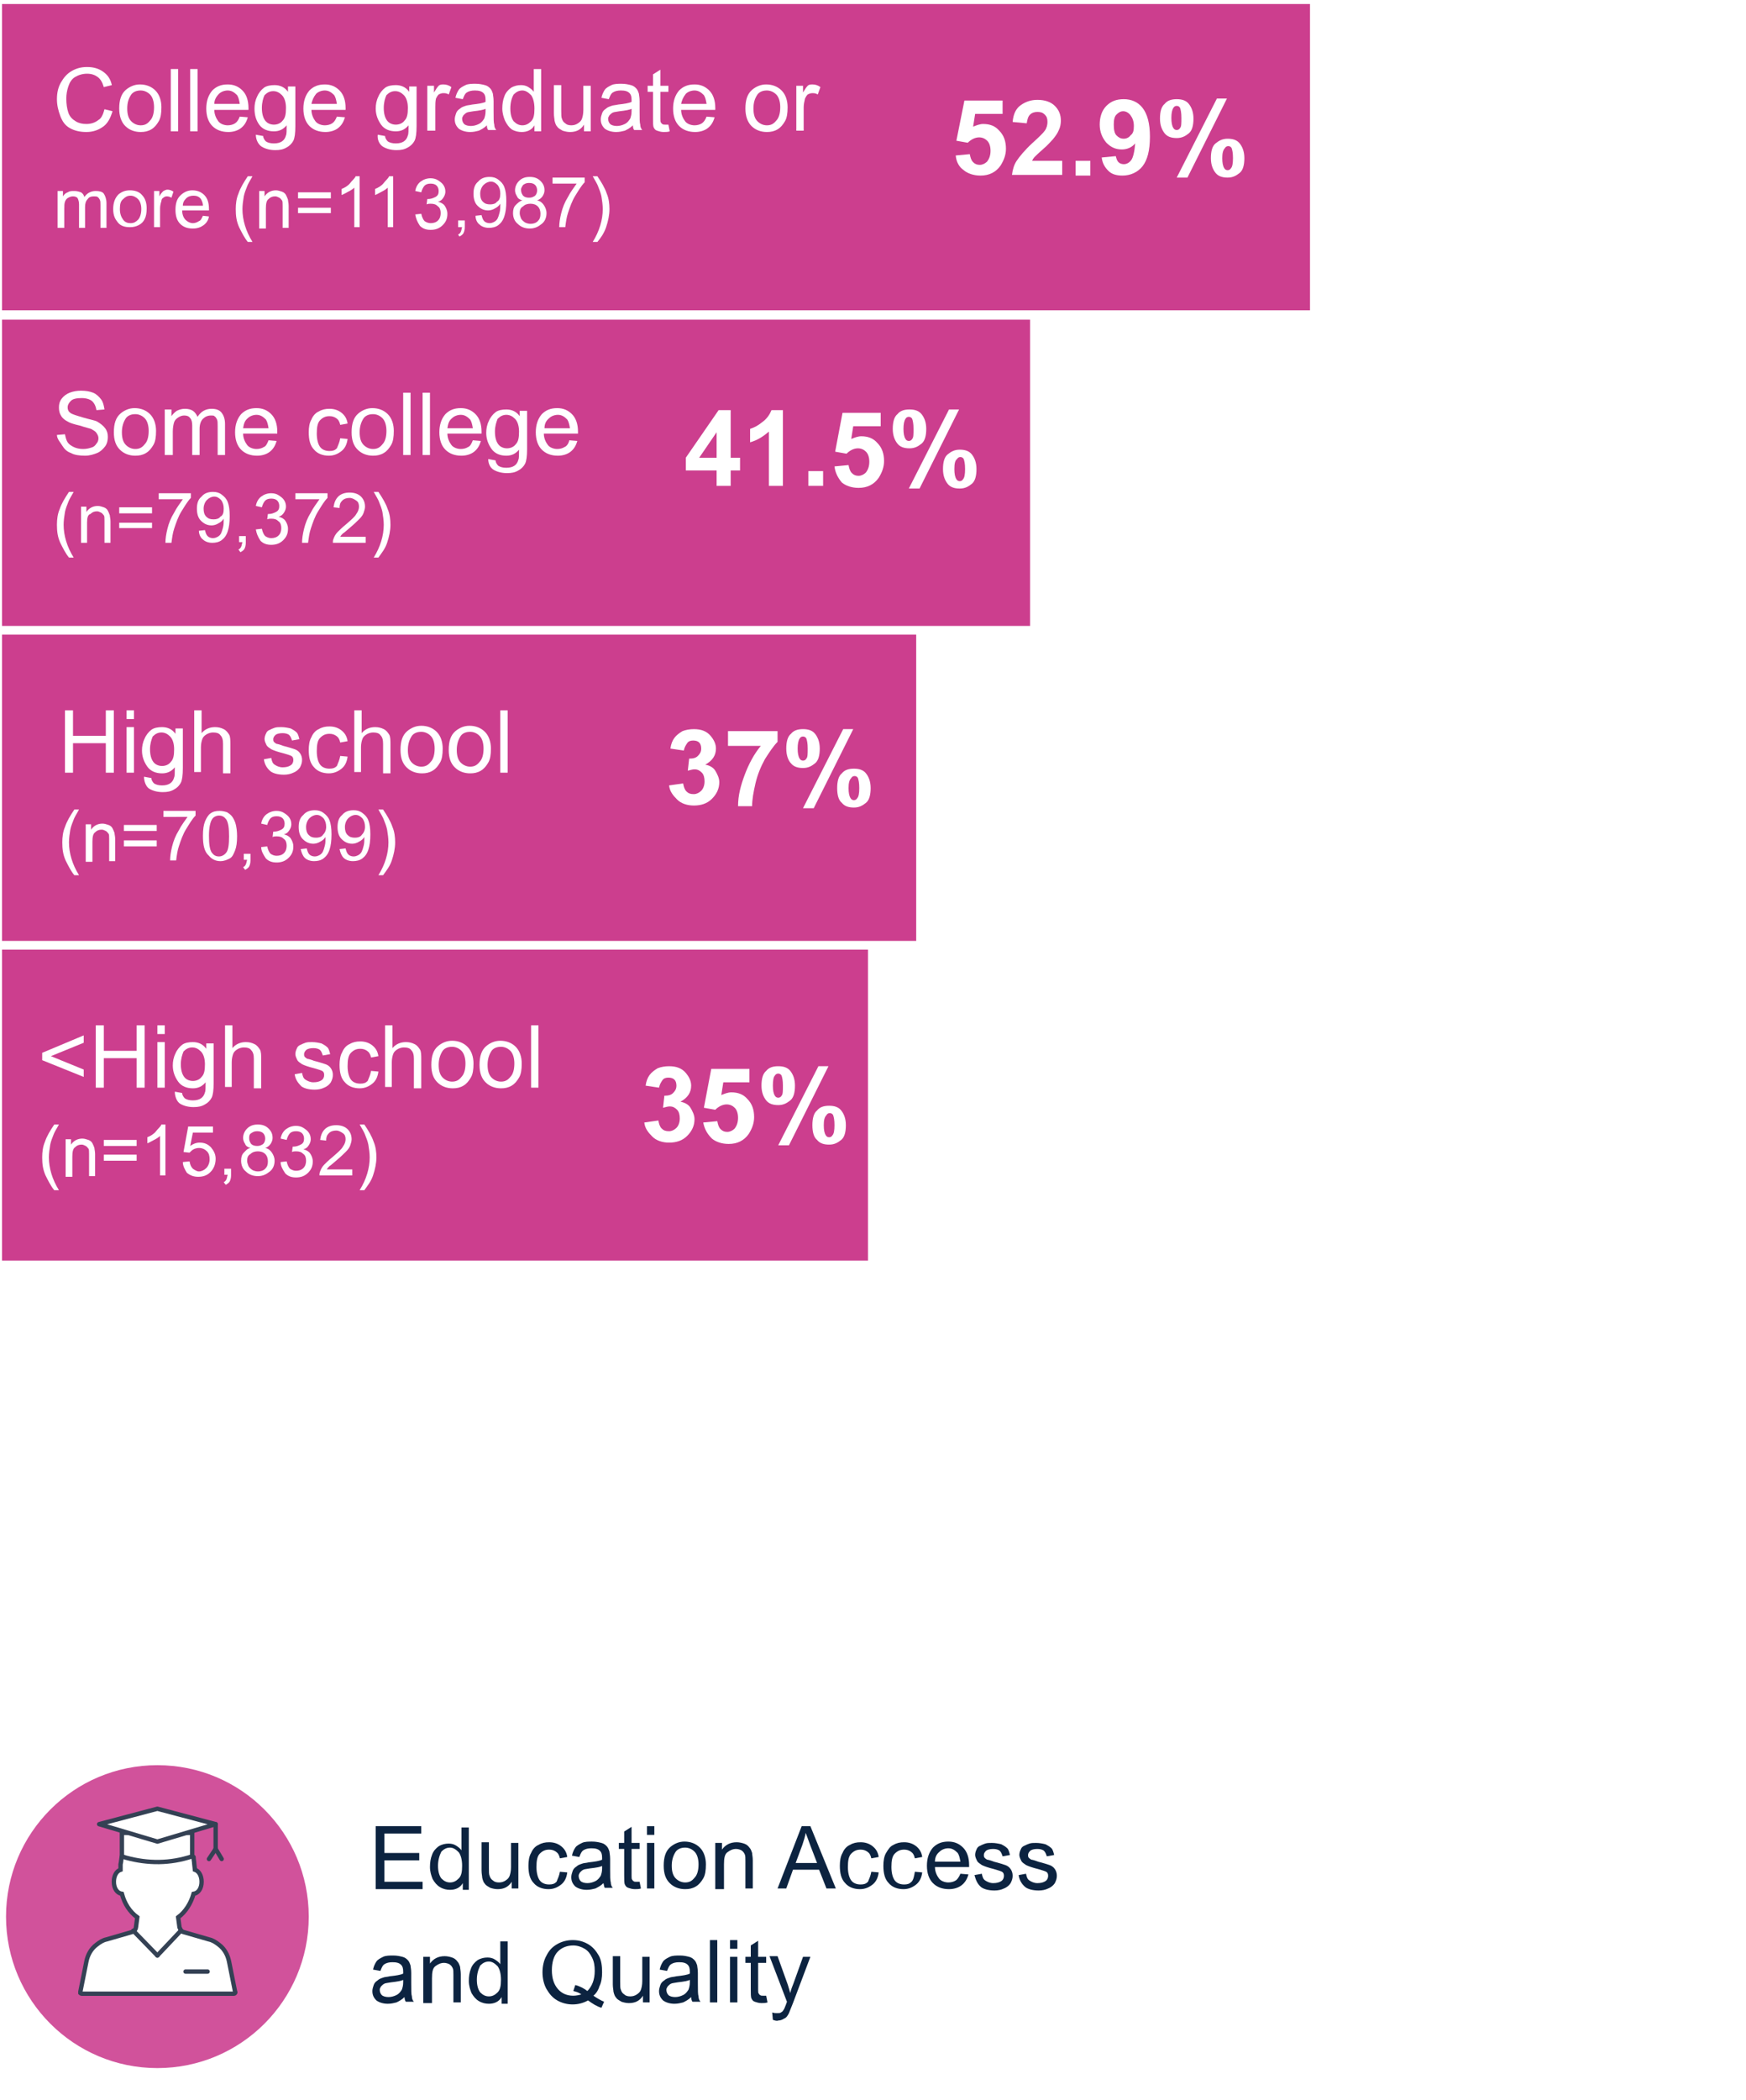 <?xml version="1.0" encoding="UTF-8"?> <svg xmlns="http://www.w3.org/2000/svg" xmlns:xlink="http://www.w3.org/1999/xlink" version="1.1" id="Layer_1" x="0px" y="0px" viewBox="0 0 260.7 313.4" style="enable-background:new 0 0 260.7 313.4;" xml:space="preserve"> <style type="text/css"> .st0{fill:#FFFFFF;} .st1{fill:#CC3E8E;} .st2{enable-background:new ;} .st3{fill:#0C2340;} .st4{fill-rule:evenodd;clip-rule:evenodd;fill:#D1529B;} .st5{fill:#35B0CB;} .st6{fill:#FFFFFF;stroke:#344154;stroke-width:0.65;stroke-linecap:round;stroke-miterlimit:10;} .st7{fill:none;stroke:#344154;stroke-width:0.65;stroke-linecap:round;stroke-miterlimit:10;} .st8{fill:#FFFFFF;stroke:#344154;stroke-width:0.65;stroke-linecap:round;stroke-linejoin:round;stroke-miterlimit:10;} .st9{fill:none;stroke:#344154;stroke-width:0.65;stroke-linecap:round;stroke-linejoin:round;stroke-miterlimit:10;} </style> <rect class="st0" width="260.7" height="313.4"></rect> <g> <g> <rect x="0.3" y="141.7" class="st1" width="129.3" height="46.4"></rect> <rect x="0.3" y="94.7" class="st1" width="136.5" height="45.7"></rect> <rect x="0.3" y="47.7" class="st1" width="153.5" height="45.7"></rect> <rect x="0.3" y="0.6" class="st1" width="195.3" height="45.7"></rect> <g class="st2"> <path class="st0" d="M15.6,16.3l1.2,0.3c-0.3,1-0.7,1.8-1.4,2.3c-0.7,0.5-1.5,0.8-2.5,0.8c-1,0-1.8-0.2-2.5-0.6s-1.1-1-1.4-1.8 s-0.5-1.6-0.5-2.5c0-1,0.2-1.8,0.6-2.5s0.9-1.3,1.6-1.7c0.7-0.4,1.4-0.6,2.3-0.6c0.9,0,1.7,0.2,2.4,0.7s1.1,1.1,1.3,2l-1.2,0.3 c-0.2-0.7-0.5-1.2-0.9-1.5c-0.4-0.3-0.9-0.5-1.6-0.5c-0.7,0-1.3,0.2-1.8,0.5c-0.5,0.3-0.8,0.8-1,1.4c-0.2,0.6-0.3,1.2-0.3,1.8 c0,0.8,0.1,1.5,0.3,2.1c0.2,0.6,0.6,1,1.1,1.3c0.5,0.3,1,0.4,1.6,0.4c0.7,0,1.3-0.2,1.8-0.6C15.1,17.7,15.4,17.1,15.6,16.3z"></path> </g> <g class="st2"> <path class="st0" d="M17.8,16.2c0-1.3,0.3-2.2,1-2.8c0.6-0.5,1.3-0.8,2.1-0.8c0.9,0,1.7,0.3,2.3,0.9c0.6,0.6,0.9,1.5,0.9,2.5 c0,0.9-0.1,1.6-0.4,2.1c-0.3,0.5-0.6,0.9-1.1,1.2s-1,0.4-1.6,0.4c-0.9,0-1.7-0.3-2.3-0.9S17.8,17.3,17.8,16.2z M19,16.2 c0,0.9,0.2,1.5,0.6,1.9c0.4,0.4,0.9,0.6,1.4,0.6c0.6,0,1-0.2,1.4-0.7c0.4-0.4,0.6-1.1,0.6-2c0-0.8-0.2-1.5-0.6-1.9 s-0.9-0.6-1.4-0.6c-0.6,0-1.1,0.2-1.4,0.6C19.2,14.7,19,15.3,19,16.2z"></path> <path class="st0" d="M25.5,19.6v-9.3h1.1v9.3H25.5z"></path> <path class="st0" d="M28.4,19.6v-9.3h1.1v9.3H28.4z"></path> </g> <g class="st2"> <path class="st0" d="M35.8,17.4l1.2,0.1c-0.2,0.7-0.5,1.2-1,1.6s-1.2,0.6-1.9,0.6c-1,0-1.8-0.3-2.4-0.9c-0.6-0.6-0.9-1.5-0.9-2.6 c0-1.1,0.3-2,0.9-2.7c0.6-0.6,1.3-0.9,2.3-0.9c0.9,0,1.6,0.3,2.2,0.9c0.6,0.6,0.9,1.5,0.9,2.6c0,0.1,0,0.2,0,0.3h-5.1 c0,0.7,0.3,1.3,0.6,1.7s0.9,0.6,1.4,0.6c0.4,0,0.8-0.1,1.1-0.3C35.4,18.2,35.6,17.9,35.8,17.4z M32,15.5h3.8 c-0.1-0.6-0.2-1-0.4-1.3c-0.4-0.4-0.8-0.7-1.4-0.7c-0.5,0-1,0.2-1.3,0.5C32.2,14.5,32,15,32,15.5z"></path> <path class="st0" d="M38.2,20.1l1.1,0.2c0,0.3,0.2,0.6,0.4,0.8c0.3,0.2,0.7,0.3,1.2,0.3c0.5,0,0.9-0.1,1.2-0.3s0.5-0.5,0.6-0.9 c0.1-0.2,0.1-0.7,0.1-1.5c-0.5,0.6-1.1,0.9-1.9,0.9c-0.9,0-1.7-0.3-2.2-1S38,17.1,38,16.2c0-0.6,0.1-1.2,0.4-1.8 c0.2-0.5,0.6-1,1-1.3c0.4-0.3,1-0.4,1.6-0.4c0.8,0,1.5,0.3,2,1v-0.8h1.1v5.9c0,1.1-0.1,1.8-0.3,2.2c-0.2,0.4-0.6,0.8-1,1 c-0.5,0.3-1,0.4-1.7,0.4c-0.8,0-1.5-0.2-2-0.5S38.2,20.9,38.2,20.1z M39.1,16.1c0,0.9,0.2,1.5,0.5,1.9s0.8,0.6,1.3,0.6 c0.5,0,1-0.2,1.3-0.6c0.4-0.4,0.5-1,0.5-1.9c0-0.8-0.2-1.5-0.6-1.9c-0.4-0.4-0.8-0.6-1.3-0.6c-0.5,0-0.9,0.2-1.3,0.6 C39.3,14.6,39.1,15.3,39.1,16.1z"></path> <path class="st0" d="M50.3,17.4l1.2,0.1c-0.2,0.7-0.5,1.2-1,1.6s-1.2,0.6-1.9,0.6c-1,0-1.8-0.3-2.4-0.9c-0.6-0.6-0.9-1.5-0.9-2.6 c0-1.1,0.3-2,0.9-2.7c0.6-0.6,1.3-0.9,2.3-0.9c0.9,0,1.6,0.3,2.2,0.9c0.6,0.6,0.9,1.5,0.9,2.6c0,0.1,0,0.2,0,0.3h-5.1 c0,0.7,0.3,1.3,0.6,1.7s0.9,0.6,1.4,0.6c0.4,0,0.8-0.1,1.1-0.3C49.9,18.2,50.1,17.9,50.3,17.4z M46.5,15.5h3.8 c-0.1-0.6-0.2-1-0.4-1.3c-0.4-0.4-0.8-0.7-1.4-0.7c-0.5,0-1,0.2-1.3,0.5C46.8,14.5,46.6,15,46.5,15.5z"></path> <path class="st0" d="M56.4,20.1l1.1,0.2c0,0.3,0.2,0.6,0.4,0.8c0.3,0.2,0.7,0.3,1.2,0.3c0.5,0,0.9-0.1,1.2-0.3s0.5-0.5,0.6-0.9 c0.1-0.2,0.1-0.7,0.1-1.5c-0.5,0.6-1.1,0.9-1.9,0.9c-0.9,0-1.7-0.3-2.2-1s-0.8-1.5-0.8-2.4c0-0.6,0.1-1.2,0.4-1.8 c0.2-0.5,0.6-1,1-1.3c0.4-0.3,1-0.4,1.6-0.4c0.8,0,1.5,0.3,2,1v-0.8h1.1v5.9c0,1.1-0.1,1.8-0.3,2.2c-0.2,0.4-0.6,0.8-1,1 c-0.5,0.3-1,0.4-1.7,0.4c-0.8,0-1.5-0.2-2-0.5S56.3,20.9,56.4,20.1z M57.3,16.1c0,0.9,0.2,1.5,0.5,1.9s0.8,0.6,1.3,0.6 c0.5,0,1-0.2,1.3-0.6c0.4-0.4,0.5-1,0.5-1.9c0-0.8-0.2-1.5-0.6-1.9c-0.4-0.4-0.8-0.6-1.3-0.6c-0.5,0-0.9,0.2-1.3,0.6 C57.5,14.6,57.3,15.3,57.3,16.1z"></path> </g> <g class="st2"> <path class="st0" d="M63.8,19.6v-6.8h1v1c0.3-0.5,0.5-0.8,0.7-1c0.2-0.2,0.5-0.2,0.7-0.2c0.4,0,0.8,0.1,1.2,0.4l-0.4,1.1 c-0.3-0.2-0.6-0.2-0.8-0.2c-0.3,0-0.5,0.1-0.7,0.2c-0.2,0.2-0.3,0.4-0.4,0.6C65,15.1,65,15.6,65,16v3.5H63.8z"></path> </g> <g class="st2"> <path class="st0" d="M72.7,18.7c-0.4,0.4-0.8,0.6-1.2,0.8c-0.4,0.1-0.8,0.2-1.3,0.2c-0.7,0-1.3-0.2-1.7-0.5 c-0.4-0.4-0.6-0.8-0.6-1.4c0-0.3,0.1-0.6,0.2-0.9s0.3-0.5,0.6-0.7c0.2-0.2,0.5-0.3,0.8-0.4c0.2-0.1,0.6-0.1,1-0.2 c0.9-0.1,1.6-0.2,2-0.4c0-0.2,0-0.3,0-0.3c0-0.5-0.1-0.8-0.3-1c-0.3-0.3-0.7-0.4-1.3-0.4c-0.5,0-0.9,0.1-1.2,0.3s-0.4,0.5-0.6,1 l-1.1-0.2c0.1-0.5,0.3-0.9,0.5-1.2c0.2-0.3,0.6-0.5,1-0.7c0.4-0.2,1-0.2,1.5-0.2c0.6,0,1,0.1,1.4,0.2c0.4,0.1,0.6,0.3,0.8,0.5 s0.3,0.5,0.4,0.8c0,0.2,0.1,0.5,0.1,1.1v1.5c0,1.1,0,1.7,0.1,2c0,0.3,0.1,0.6,0.3,0.8h-1.2C72.8,19.3,72.7,19.1,72.7,18.7z M72.6,16.2c-0.4,0.2-1,0.3-1.9,0.4c-0.5,0.1-0.8,0.1-1,0.2c-0.2,0.1-0.3,0.2-0.5,0.4c-0.1,0.2-0.2,0.3-0.2,0.5 c0,0.3,0.1,0.6,0.3,0.8c0.2,0.2,0.6,0.3,1,0.3c0.4,0,0.8-0.1,1.2-0.3s0.6-0.5,0.8-0.8c0.1-0.3,0.2-0.6,0.2-1.1V16.2z"></path> </g> <g class="st2"> <path class="st0" d="M79.8,19.6v-0.9c-0.4,0.7-1.1,1-1.9,1c-0.5,0-1-0.1-1.5-0.4C76,19,75.7,18.6,75.4,18 c-0.2-0.5-0.4-1.1-0.4-1.8c0-0.7,0.1-1.3,0.3-1.8c0.2-0.6,0.6-1,1-1.3c0.5-0.3,1-0.4,1.5-0.4c0.4,0,0.8,0.1,1.1,0.3 c0.3,0.2,0.6,0.4,0.8,0.7v-3.4h1.1v9.3H79.8z M76.2,16.2c0,0.9,0.2,1.5,0.5,1.9c0.4,0.4,0.8,0.6,1.3,0.6c0.5,0,0.9-0.2,1.3-0.6 c0.4-0.4,0.5-1,0.5-1.9c0-0.9-0.2-1.6-0.5-2c-0.4-0.4-0.8-0.7-1.3-0.7c-0.5,0-0.9,0.2-1.3,0.6C76.4,14.6,76.2,15.3,76.2,16.2z"></path> </g> <g class="st2"> <path class="st0" d="M87.2,19.6v-1c-0.5,0.8-1.2,1.1-2.1,1.1c-0.4,0-0.8-0.1-1.1-0.2c-0.3-0.2-0.6-0.3-0.8-0.6 c-0.2-0.2-0.3-0.5-0.4-0.9c0-0.2-0.1-0.6-0.1-1.1v-4.2h1.1v3.8c0,0.6,0,1,0.1,1.2c0.1,0.3,0.2,0.5,0.5,0.7 c0.2,0.2,0.5,0.3,0.9,0.3s0.7-0.1,1-0.3c0.3-0.2,0.5-0.4,0.6-0.7c0.1-0.3,0.2-0.7,0.2-1.3v-3.6h1.1v6.8H87.2z"></path> </g> <g class="st2"> <path class="st0" d="M94.5,18.7c-0.4,0.4-0.8,0.6-1.2,0.8c-0.4,0.1-0.8,0.2-1.3,0.2c-0.7,0-1.3-0.2-1.7-0.5 c-0.4-0.4-0.6-0.8-0.6-1.4c0-0.3,0.1-0.6,0.2-0.9s0.3-0.5,0.6-0.7c0.2-0.2,0.5-0.3,0.8-0.4c0.2-0.1,0.6-0.1,1-0.2 c0.9-0.1,1.6-0.2,2-0.4c0-0.2,0-0.3,0-0.3c0-0.5-0.1-0.8-0.3-1c-0.3-0.3-0.7-0.4-1.3-0.4c-0.5,0-0.9,0.1-1.2,0.3s-0.4,0.5-0.6,1 l-1.1-0.2c0.1-0.5,0.3-0.9,0.5-1.2c0.2-0.3,0.6-0.5,1-0.7c0.4-0.2,1-0.2,1.5-0.2c0.6,0,1,0.1,1.4,0.2c0.4,0.1,0.6,0.3,0.8,0.5 s0.3,0.5,0.4,0.8c0,0.2,0.1,0.5,0.1,1.1v1.5c0,1.1,0,1.7,0.1,2c0,0.3,0.1,0.6,0.3,0.8h-1.2C94.6,19.3,94.5,19.1,94.5,18.7z M94.4,16.2c-0.4,0.2-1,0.3-1.9,0.4c-0.5,0.1-0.8,0.1-1,0.2c-0.2,0.1-0.3,0.2-0.5,0.4c-0.1,0.2-0.2,0.3-0.2,0.5 c0,0.3,0.1,0.6,0.3,0.8c0.2,0.2,0.6,0.3,1,0.3c0.4,0,0.8-0.1,1.2-0.3s0.6-0.5,0.8-0.8c0.1-0.3,0.2-0.6,0.2-1.1V16.2z"></path> </g> <g class="st2"> <path class="st0" d="M99.8,18.6l0.2,1c-0.3,0.1-0.6,0.1-0.9,0.1c-0.4,0-0.7-0.1-1-0.2s-0.4-0.3-0.5-0.5c-0.1-0.2-0.1-0.7-0.1-1.4 v-3.9h-0.8v-0.9h0.8v-1.7l1.1-0.7v2.4h1.2v0.9h-1.2v4c0,0.3,0,0.5,0.1,0.6s0.1,0.2,0.2,0.2c0.1,0.1,0.2,0.1,0.4,0.1 C99.4,18.6,99.5,18.6,99.8,18.6z"></path> <path class="st0" d="M105.5,17.4l1.2,0.1c-0.2,0.7-0.5,1.2-1,1.6s-1.2,0.6-1.9,0.6c-1,0-1.8-0.3-2.4-0.9 c-0.6-0.6-0.9-1.5-0.9-2.6c0-1.1,0.3-2,0.9-2.7c0.6-0.6,1.3-0.9,2.3-0.9c0.9,0,1.6,0.3,2.2,0.9c0.6,0.6,0.9,1.5,0.9,2.6 c0,0.1,0,0.2,0,0.3h-5.1c0,0.7,0.3,1.3,0.6,1.7s0.9,0.6,1.4,0.6c0.4,0,0.8-0.1,1.1-0.3C105.1,18.2,105.3,17.9,105.5,17.4z M101.7,15.5h3.8c-0.1-0.6-0.2-1-0.4-1.3c-0.4-0.4-0.8-0.7-1.4-0.7c-0.5,0-1,0.2-1.3,0.5C102,14.5,101.8,15,101.7,15.5z"></path> </g> <g class="st2"> <path class="st0" d="M111.3,16.2c0-1.3,0.3-2.2,1-2.8c0.6-0.5,1.3-0.8,2.1-0.8c0.9,0,1.7,0.3,2.3,0.9c0.6,0.6,0.9,1.5,0.9,2.5 c0,0.9-0.1,1.6-0.4,2.1c-0.3,0.5-0.6,0.9-1.1,1.2s-1,0.4-1.6,0.4c-0.9,0-1.7-0.3-2.3-0.9S111.3,17.3,111.3,16.2z M112.5,16.2 c0,0.9,0.2,1.5,0.6,1.9c0.4,0.4,0.9,0.6,1.4,0.6c0.6,0,1-0.2,1.4-0.7c0.4-0.4,0.6-1.1,0.6-2c0-0.8-0.2-1.5-0.6-1.9 s-0.9-0.6-1.4-0.6c-0.6,0-1.1,0.2-1.4,0.6C112.7,14.7,112.5,15.3,112.5,16.2z"></path> </g> <g class="st2"> <path class="st0" d="M118.9,19.6v-6.8h1v1c0.3-0.5,0.5-0.8,0.7-1c0.2-0.2,0.5-0.2,0.7-0.2c0.4,0,0.8,0.1,1.2,0.4l-0.4,1.1 c-0.3-0.2-0.6-0.2-0.8-0.2c-0.3,0-0.5,0.1-0.7,0.2c-0.2,0.2-0.3,0.4-0.4,0.6c-0.1,0.4-0.2,0.9-0.2,1.3v3.5H118.9z"></path> </g> <g class="st2"> <path class="st0" d="M8.6,33.9v-5.4h0.8v0.8c0.2-0.3,0.4-0.5,0.7-0.6c0.3-0.2,0.6-0.2,1-0.2c0.4,0,0.7,0.1,1,0.2 c0.3,0.2,0.4,0.4,0.5,0.7c0.4-0.6,1-0.9,1.7-0.9c0.5,0,1,0.1,1.2,0.4s0.4,0.8,0.4,1.4v3.7H15v-3.4c0-0.4,0-0.6-0.1-0.8 c-0.1-0.2-0.2-0.3-0.3-0.4c-0.2-0.1-0.3-0.1-0.6-0.1c-0.4,0-0.7,0.1-0.9,0.4c-0.3,0.3-0.4,0.7-0.4,1.2v3.1h-0.9v-3.5 c0-0.4-0.1-0.7-0.2-0.9c-0.1-0.2-0.4-0.3-0.7-0.3c-0.3,0-0.5,0.1-0.7,0.2c-0.2,0.1-0.4,0.3-0.5,0.6s-0.1,0.6-0.1,1.1v2.8H8.6z"></path> </g> <g class="st2"> <path class="st0" d="M16.9,31.2c0-1,0.3-1.7,0.8-2.2c0.5-0.4,1-0.6,1.7-0.6c0.7,0,1.4,0.2,1.8,0.7c0.5,0.5,0.7,1.2,0.7,2 c0,0.7-0.1,1.2-0.3,1.6c-0.2,0.4-0.5,0.7-0.9,0.9c-0.4,0.2-0.8,0.3-1.3,0.3c-0.8,0-1.4-0.2-1.8-0.7S16.9,32.2,16.9,31.2z M17.9,31.2c0,0.7,0.2,1.2,0.5,1.6s0.7,0.5,1.1,0.5c0.5,0,0.8-0.2,1.1-0.5c0.3-0.3,0.5-0.9,0.5-1.6c0-0.7-0.2-1.2-0.5-1.5 c-0.3-0.3-0.7-0.5-1.1-0.5c-0.5,0-0.8,0.2-1.1,0.5C18,30,17.9,30.5,17.9,31.2z"></path> </g> <g class="st2"> <path class="st0" d="M23,33.9v-5.4h0.8v0.8c0.2-0.4,0.4-0.6,0.6-0.8c0.2-0.1,0.4-0.2,0.6-0.2c0.3,0,0.6,0.1,0.9,0.3l-0.3,0.9 c-0.2-0.1-0.4-0.2-0.7-0.2c-0.2,0-0.4,0.1-0.5,0.2c-0.2,0.1-0.3,0.3-0.3,0.5c-0.1,0.3-0.2,0.7-0.2,1.1v2.8H23z"></path> </g> <g class="st2"> <path class="st0" d="M30.3,32.2l0.9,0.1c-0.1,0.6-0.4,1-0.8,1.3c-0.4,0.3-0.9,0.5-1.6,0.5c-0.8,0-1.4-0.2-1.9-0.7 s-0.7-1.2-0.7-2.1c0-0.9,0.2-1.6,0.7-2.1c0.5-0.5,1.1-0.8,1.8-0.8c0.7,0,1.3,0.2,1.8,0.7s0.7,1.2,0.7,2.1c0,0.1,0,0.1,0,0.2h-4 c0,0.6,0.2,1.1,0.5,1.4s0.7,0.5,1.1,0.5c0.3,0,0.6-0.1,0.9-0.3C30,32.9,30.1,32.6,30.3,32.2z M27.3,30.7h3c0-0.5-0.2-0.8-0.3-1 c-0.3-0.4-0.7-0.5-1.1-0.5c-0.4,0-0.8,0.1-1.1,0.4C27.5,29.9,27.3,30.2,27.3,30.7z"></path> </g> <g class="st2"> <path class="st0" d="M37,36.1c-0.5-0.6-0.9-1.4-1.3-2.2c-0.4-0.9-0.5-1.7-0.5-2.7c0-0.8,0.1-1.6,0.4-2.3c0.3-0.9,0.8-1.7,1.4-2.6 h0.7c-0.4,0.7-0.7,1.2-0.8,1.5c-0.2,0.5-0.4,1-0.5,1.5c-0.1,0.6-0.2,1.3-0.2,1.9c0,1.6,0.5,3.3,1.5,4.9H37z"></path> </g> <g class="st2"> <path class="st0" d="M38.7,33.9v-5.4h0.8v0.8c0.4-0.6,1-0.9,1.7-0.9c0.3,0,0.6,0.1,0.9,0.2c0.3,0.1,0.5,0.3,0.6,0.5 c0.1,0.2,0.2,0.4,0.3,0.7c0,0.2,0.1,0.5,0.1,0.9v3.3h-0.9v-3.3c0-0.4,0-0.7-0.1-0.8s-0.2-0.3-0.4-0.4c-0.2-0.1-0.4-0.2-0.6-0.2 c-0.4,0-0.7,0.1-1,0.4c-0.3,0.2-0.4,0.7-0.4,1.4v3H38.7z"></path> </g> <g class="st2"> <path class="st0" d="M49.4,29.6h-4.9v-0.9h4.9V29.6z M49.4,31.8h-4.9V31h4.9V31.8z"></path> </g> <g class="st2"> <path class="st0" d="M53.8,33.9h-0.9v-5.9c-0.2,0.2-0.5,0.4-0.9,0.6s-0.7,0.4-1,0.5v-0.9c0.5-0.2,1-0.5,1.3-0.9s0.7-0.7,0.8-1 h0.6V33.9z"></path> <path class="st0" d="M58.8,33.9h-0.9v-5.9c-0.2,0.2-0.5,0.4-0.9,0.6s-0.7,0.4-1,0.5v-0.9c0.5-0.2,1-0.5,1.3-0.9s0.7-0.7,0.8-1 h0.6V33.9z"></path> </g> <g class="st2"> <path class="st0" d="M62,32l0.9-0.1c0.1,0.5,0.3,0.9,0.5,1.1c0.3,0.2,0.6,0.3,0.9,0.3c0.4,0,0.8-0.1,1.1-0.4 c0.3-0.3,0.4-0.7,0.4-1.1c0-0.4-0.1-0.8-0.4-1c-0.3-0.3-0.6-0.4-1.1-0.4c-0.2,0-0.4,0-0.6,0.1l0.1-0.8c0.1,0,0.1,0,0.1,0 c0.4,0,0.7-0.1,1.1-0.3s0.5-0.5,0.5-0.9c0-0.3-0.1-0.6-0.3-0.8c-0.2-0.2-0.5-0.3-0.9-0.3c-0.4,0-0.7,0.1-0.9,0.3 c-0.2,0.2-0.4,0.6-0.5,1l-0.9-0.2c0.1-0.6,0.4-1.1,0.8-1.4s0.9-0.5,1.5-0.5c0.4,0,0.8,0.1,1.1,0.3c0.3,0.2,0.6,0.4,0.8,0.7 c0.2,0.3,0.3,0.6,0.3,1c0,0.3-0.1,0.6-0.3,0.9c-0.2,0.3-0.4,0.5-0.8,0.6c0.4,0.1,0.8,0.3,1,0.6c0.2,0.3,0.4,0.7,0.4,1.2 c0,0.7-0.2,1.2-0.7,1.7s-1.1,0.7-1.8,0.7c-0.7,0-1.2-0.2-1.6-0.6C62.3,33.1,62.1,32.6,62,32z"></path> </g> <g class="st2"> <path class="st0" d="M68.4,33.9v-1h1v1c0,0.4-0.1,0.7-0.2,0.9c-0.1,0.2-0.4,0.4-0.6,0.5L68.4,35c0.2-0.1,0.3-0.2,0.4-0.4 s0.1-0.4,0.2-0.7H68.4z"></path> </g> <g class="st2"> <path class="st0" d="M71,32.2l0.9-0.1c0.1,0.4,0.2,0.7,0.4,0.9c0.2,0.2,0.5,0.3,0.8,0.3c0.3,0,0.5-0.1,0.7-0.2 c0.2-0.1,0.4-0.3,0.5-0.5c0.1-0.2,0.2-0.5,0.3-0.9s0.1-0.7,0.1-1.1c0,0,0-0.1,0-0.2c-0.2,0.3-0.4,0.5-0.8,0.7 c-0.3,0.2-0.7,0.3-1,0.3c-0.6,0-1.1-0.2-1.6-0.7c-0.4-0.4-0.6-1-0.6-1.8c0-0.8,0.2-1.4,0.7-1.8c0.4-0.5,1-0.7,1.7-0.7 c0.5,0,0.9,0.1,1.3,0.4c0.4,0.3,0.7,0.6,0.9,1.1c0.2,0.5,0.3,1.2,0.3,2.1c0,1-0.1,1.7-0.3,2.3s-0.5,1-0.9,1.3 c-0.4,0.3-0.9,0.4-1.4,0.4c-0.6,0-1.1-0.2-1.4-0.5C71.3,33.3,71,32.8,71,32.2z M74.7,28.9c0-0.5-0.1-0.9-0.4-1.3 c-0.3-0.3-0.6-0.5-1-0.5c-0.4,0-0.8,0.2-1.1,0.5c-0.3,0.3-0.5,0.8-0.5,1.3c0,0.5,0.1,0.9,0.4,1.2c0.3,0.3,0.6,0.4,1.1,0.4 c0.4,0,0.8-0.1,1-0.4C74.6,29.9,74.7,29.4,74.7,28.9z"></path> </g> <g class="st2"> <path class="st0" d="M78,29.9c-0.4-0.1-0.7-0.3-0.8-0.6c-0.2-0.3-0.3-0.6-0.3-0.9c0-0.5,0.2-1,0.6-1.4c0.4-0.4,0.9-0.6,1.6-0.6 c0.7,0,1.2,0.2,1.6,0.6c0.4,0.4,0.6,0.8,0.6,1.4c0,0.3-0.1,0.6-0.3,0.9c-0.2,0.3-0.5,0.5-0.8,0.6c0.5,0.1,0.8,0.4,1,0.7 c0.2,0.3,0.4,0.7,0.4,1.2c0,0.6-0.2,1.2-0.7,1.6c-0.5,0.4-1,0.7-1.8,0.7c-0.7,0-1.3-0.2-1.8-0.7c-0.5-0.4-0.7-1-0.7-1.6 c0-0.5,0.1-0.9,0.4-1.2S77.6,30,78,29.9z M77.6,31.8c0,0.3,0.1,0.5,0.2,0.8c0.1,0.2,0.3,0.4,0.6,0.6c0.2,0.1,0.5,0.2,0.8,0.2 c0.4,0,0.8-0.1,1.1-0.4s0.4-0.6,0.4-1.1c0-0.4-0.1-0.8-0.4-1.1c-0.3-0.3-0.7-0.4-1.1-0.4c-0.4,0-0.8,0.1-1.1,0.4 C77.7,31,77.6,31.4,77.6,31.8z M77.8,28.3c0,0.4,0.1,0.6,0.3,0.9c0.2,0.2,0.5,0.3,0.9,0.3c0.4,0,0.6-0.1,0.9-0.3 c0.2-0.2,0.3-0.5,0.3-0.8c0-0.3-0.1-0.6-0.3-0.8c-0.2-0.2-0.5-0.3-0.9-0.3c-0.4,0-0.6,0.1-0.9,0.3C78,27.8,77.8,28,77.8,28.3z"></path> </g> <g class="st2"> <path class="st0" d="M82.5,27.4v-0.9h4.8v0.7c-0.5,0.5-0.9,1.2-1.4,2c-0.5,0.8-0.8,1.7-1.1,2.6c-0.2,0.6-0.3,1.3-0.4,2.1h-0.9 c0-0.6,0.1-1.3,0.3-2.1c0.2-0.8,0.5-1.6,1-2.4c0.4-0.8,0.9-1.4,1.3-2H82.5z"></path> </g> <g class="st2"> <path class="st0" d="M89.2,36.1h-0.7c1-1.6,1.5-3.3,1.5-4.9c0-0.6-0.1-1.3-0.2-1.9c-0.1-0.5-0.3-1-0.5-1.5 c-0.1-0.3-0.4-0.8-0.8-1.5h0.7c0.6,0.9,1.1,1.7,1.4,2.6c0.3,0.7,0.4,1.5,0.4,2.3c0,0.9-0.2,1.8-0.5,2.7S89.7,35.5,89.2,36.1z"></path> </g> <g class="st2"> <path class="st0" d="M142.7,23.2l2.1-0.2c0.1,0.5,0.2,0.9,0.5,1.2c0.3,0.3,0.6,0.4,1,0.4c0.4,0,0.8-0.2,1.1-0.5 c0.3-0.4,0.5-0.9,0.5-1.6c0-0.7-0.2-1.2-0.5-1.5s-0.7-0.5-1.2-0.5c-0.6,0-1.2,0.3-1.7,0.8l-1.7-0.3L144,15h5.7v2h-4.1l-0.3,1.9 c0.5-0.2,1-0.4,1.5-0.4c1,0,1.8,0.3,2.4,1c0.7,0.7,1,1.6,1,2.7c0,0.9-0.3,1.7-0.8,2.5c-0.7,1-1.7,1.5-3,1.5c-1,0-1.9-0.3-2.5-0.8 C143.2,24.9,142.8,24.2,142.7,23.2z"></path> </g> <g class="st2"> <path class="st0" d="M158.6,24.1v2h-7.5c0.1-0.8,0.3-1.5,0.7-2.1s1.2-1.6,2.4-2.7c1-0.9,1.6-1.5,1.8-1.8c0.3-0.4,0.4-0.9,0.4-1.3 c0-0.5-0.1-0.8-0.4-1.1s-0.6-0.4-1.1-0.4c-0.4,0-0.8,0.1-1.1,0.4c-0.3,0.3-0.4,0.7-0.5,1.3l-2.1-0.2c0.1-1.2,0.5-2,1.2-2.5 c0.7-0.5,1.5-0.8,2.5-0.8c1.1,0,2,0.3,2.6,0.9s0.9,1.3,0.9,2.2c0,0.5-0.1,1-0.3,1.4c-0.2,0.5-0.5,0.9-0.9,1.4 c-0.3,0.3-0.7,0.8-1.4,1.4c-0.7,0.6-1.1,1-1.3,1.2c-0.2,0.2-0.3,0.4-0.4,0.6H158.6z"></path> </g> <g class="st2"> <path class="st0" d="M160.6,26.1V24h2.2v2.2H160.6z"></path> </g> <g class="st2"> <path class="st0" d="M164.5,23.5l2.1-0.2c0.1,0.4,0.2,0.7,0.4,0.9c0.2,0.2,0.5,0.3,0.8,0.3c0.4,0,0.8-0.2,1.1-0.6 s0.5-1.3,0.6-2.5c-0.5,0.6-1.2,0.9-2,0.9c-0.9,0-1.6-0.3-2.3-1c-0.6-0.7-1-1.6-1-2.7c0-1.1,0.3-2.1,1-2.8c0.7-0.7,1.5-1,2.6-1 c1.1,0,2.1,0.4,2.8,1.3s1.1,2.3,1.1,4.3c0,2.1-0.4,3.5-1.1,4.4s-1.8,1.4-3,1.4c-0.9,0-1.6-0.2-2.1-0.7S164.6,24.4,164.5,23.5z M169.3,18.8c0-0.7-0.2-1.2-0.5-1.6c-0.3-0.4-0.7-0.6-1.1-0.6c-0.4,0-0.7,0.2-1,0.5s-0.4,0.8-0.4,1.5c0,0.7,0.1,1.3,0.4,1.6 c0.3,0.3,0.6,0.5,1.1,0.5c0.4,0,0.8-0.2,1-0.5C169.2,19.9,169.3,19.5,169.3,18.8z"></path> </g> <g class="st2"> <path class="st0" d="M173.2,17.7c0-1,0.2-1.8,0.7-2.2c0.4-0.5,1-0.7,1.8-0.7c0.8,0,1.4,0.2,1.8,0.7c0.4,0.5,0.7,1.2,0.7,2.2 c0,1-0.2,1.8-0.7,2.2s-1,0.7-1.8,0.7c-0.8,0-1.4-0.2-1.8-0.7S173.2,18.7,173.2,17.7z M174.9,17.6c0,0.7,0.1,1.2,0.3,1.5 c0.1,0.2,0.3,0.3,0.5,0.3c0.2,0,0.4-0.1,0.5-0.3c0.2-0.2,0.2-0.7,0.2-1.5s-0.1-1.2-0.2-1.5c-0.1-0.2-0.3-0.3-0.5-0.3 c-0.2,0-0.4,0.1-0.5,0.3C175,16.4,174.9,16.9,174.9,17.6z M177.3,26.5h-1.6l6-11.8h1.5L177.3,26.5z M180.8,23.6 c0-1,0.2-1.8,0.7-2.2s1-0.7,1.8-0.7c0.8,0,1.4,0.2,1.8,0.7s0.7,1.2,0.7,2.2c0,1-0.2,1.8-0.7,2.2s-1,0.7-1.8,0.7 c-0.8,0-1.4-0.2-1.8-0.7S180.8,24.6,180.8,23.6z M182.5,23.6c0,0.7,0.1,1.2,0.3,1.5c0.1,0.2,0.3,0.3,0.5,0.3 c0.2,0,0.4-0.1,0.5-0.3c0.2-0.2,0.3-0.7,0.3-1.5s-0.1-1.2-0.2-1.5c-0.1-0.2-0.3-0.3-0.5-0.3c-0.2,0-0.4,0.1-0.5,0.3 C182.6,22.4,182.5,22.9,182.5,23.6z"></path> </g> <g class="st2"> <path class="st0" d="M8.5,64.9l1.2-0.1c0.1,0.5,0.2,0.9,0.4,1.2c0.2,0.3,0.5,0.5,0.9,0.7s0.9,0.3,1.4,0.3c0.5,0,0.9-0.1,1.2-0.2 c0.4-0.1,0.6-0.3,0.8-0.6c0.2-0.2,0.3-0.5,0.3-0.8c0-0.3-0.1-0.5-0.3-0.8s-0.5-0.4-0.8-0.6c-0.3-0.1-0.8-0.2-1.7-0.5 c-0.9-0.2-1.5-0.4-1.8-0.6c-0.4-0.2-0.8-0.5-1-0.9c-0.2-0.3-0.3-0.7-0.3-1.2c0-0.5,0.1-0.9,0.4-1.3c0.3-0.4,0.7-0.7,1.2-0.9 c0.5-0.2,1.1-0.3,1.7-0.3c0.7,0,1.3,0.1,1.8,0.3c0.5,0.2,0.9,0.6,1.2,1c0.3,0.4,0.4,0.9,0.5,1.5l-1.2,0.1c-0.1-0.6-0.3-1-0.6-1.3 s-0.9-0.5-1.6-0.5c-0.7,0-1.3,0.1-1.6,0.4c-0.3,0.3-0.5,0.6-0.5,1c0,0.3,0.1,0.6,0.4,0.8c0.2,0.2,0.9,0.4,1.9,0.7 s1.7,0.4,2.1,0.6c0.5,0.3,0.9,0.6,1.2,1s0.4,0.8,0.4,1.3c0,0.5-0.1,1-0.4,1.4c-0.3,0.4-0.7,0.8-1.2,1c-0.5,0.2-1.1,0.4-1.8,0.4 c-0.8,0-1.6-0.1-2.1-0.4c-0.6-0.2-1-0.6-1.3-1.1S8.5,65.5,8.5,64.9z"></path> </g> <g class="st2"> <path class="st0" d="M17,64.5c0-1.3,0.3-2.2,1-2.8c0.6-0.5,1.3-0.8,2.1-0.8c0.9,0,1.7,0.3,2.3,0.9c0.6,0.6,0.9,1.5,0.9,2.5 c0,0.9-0.1,1.6-0.4,2.1c-0.3,0.5-0.6,0.9-1.1,1.2s-1,0.4-1.6,0.4c-0.9,0-1.7-0.3-2.3-0.9S17,65.7,17,64.5z M18.2,64.5 c0,0.9,0.2,1.5,0.6,1.9c0.4,0.4,0.9,0.6,1.4,0.6c0.6,0,1-0.2,1.4-0.7c0.4-0.4,0.6-1.1,0.6-2c0-0.8-0.2-1.5-0.6-1.9 s-0.9-0.6-1.4-0.6c-0.6,0-1.1,0.2-1.4,0.6C18.4,63,18.2,63.7,18.2,64.5z"></path> </g> <g class="st2"> <path class="st0" d="M24.6,67.9v-6.8h1v1c0.2-0.3,0.5-0.6,0.8-0.8c0.4-0.2,0.8-0.3,1.2-0.3c0.5,0,0.9,0.1,1.2,0.3 c0.3,0.2,0.5,0.5,0.7,0.9c0.5-0.8,1.2-1.2,2.1-1.2c0.7,0,1.2,0.2,1.5,0.6s0.5,0.9,0.5,1.7v4.6h-1.1v-4.3c0-0.5,0-0.8-0.1-1 c-0.1-0.2-0.2-0.4-0.4-0.5C32,62,31.7,62,31.5,62c-0.5,0-0.9,0.2-1.2,0.5c-0.3,0.3-0.5,0.8-0.5,1.5v3.9h-1.1v-4.4 c0-0.5-0.1-0.9-0.3-1.1c-0.2-0.3-0.5-0.4-0.9-0.4c-0.3,0-0.6,0.1-0.9,0.3c-0.3,0.2-0.5,0.4-0.6,0.7c-0.1,0.3-0.2,0.8-0.2,1.4v3.5 H24.6z"></path> </g> <g class="st2"> <path class="st0" d="M40.1,65.7l1.2,0.1c-0.2,0.7-0.5,1.2-1,1.6s-1.2,0.6-1.9,0.6c-1,0-1.8-0.3-2.4-0.9c-0.6-0.6-0.9-1.5-0.9-2.6 c0-1.1,0.3-2,0.9-2.7c0.6-0.6,1.3-0.9,2.3-0.9c0.9,0,1.6,0.3,2.2,0.9c0.6,0.6,0.9,1.5,0.9,2.6c0,0.1,0,0.2,0,0.3h-5.1 c0,0.7,0.3,1.3,0.6,1.7s0.9,0.6,1.4,0.6c0.4,0,0.8-0.1,1.1-0.3C39.7,66.6,39.9,66.2,40.1,65.7z M36.3,63.9h3.8 c-0.1-0.6-0.2-1-0.4-1.3c-0.4-0.4-0.8-0.7-1.4-0.7c-0.5,0-1,0.2-1.3,0.5C36.5,62.8,36.4,63.3,36.3,63.9z"></path> </g> <g class="st2"> <path class="st0" d="M50.8,65.4l1.1,0.1c-0.1,0.8-0.4,1.4-0.9,1.8c-0.5,0.4-1.1,0.7-1.9,0.7c-0.9,0-1.7-0.3-2.2-0.9 c-0.6-0.6-0.8-1.5-0.8-2.6c0-0.7,0.1-1.4,0.4-1.9c0.2-0.5,0.6-1,1.1-1.2c0.5-0.3,1-0.4,1.6-0.4c0.7,0,1.3,0.2,1.8,0.6 s0.8,0.9,0.9,1.6l-1.1,0.2c-0.1-0.5-0.3-0.8-0.6-1s-0.6-0.3-1-0.3c-0.6,0-1,0.2-1.4,0.6c-0.4,0.4-0.5,1.1-0.5,2 c0,0.9,0.2,1.6,0.5,2s0.8,0.6,1.4,0.6c0.5,0,0.8-0.1,1.1-0.4C50.5,66.4,50.7,66,50.8,65.4z"></path> </g> <g class="st2"> <path class="st0" d="M52.5,64.5c0-1.3,0.3-2.2,1-2.8c0.6-0.5,1.3-0.8,2.1-0.8c0.9,0,1.7,0.3,2.3,0.9c0.6,0.6,0.9,1.5,0.9,2.5 c0,0.9-0.1,1.6-0.4,2.1c-0.3,0.5-0.6,0.9-1.1,1.2s-1,0.4-1.6,0.4c-0.9,0-1.7-0.3-2.3-0.9S52.5,65.7,52.5,64.5z M53.7,64.5 c0,0.9,0.2,1.5,0.6,1.9c0.4,0.4,0.9,0.6,1.4,0.6c0.6,0,1-0.2,1.4-0.7c0.4-0.4,0.6-1.1,0.6-2c0-0.8-0.2-1.5-0.6-1.9 s-0.9-0.6-1.4-0.6c-0.6,0-1.1,0.2-1.4,0.6C53.9,63,53.7,63.7,53.7,64.5z"></path> <path class="st0" d="M60.2,67.9v-9.3h1.1v9.3H60.2z"></path> <path class="st0" d="M63.1,67.9v-9.3h1.1v9.3H63.1z"></path> </g> <g class="st2"> <path class="st0" d="M70.6,65.7l1.2,0.1c-0.2,0.7-0.5,1.2-1,1.6s-1.2,0.6-1.9,0.6c-1,0-1.8-0.3-2.4-0.9c-0.6-0.6-0.9-1.5-0.9-2.6 c0-1.1,0.3-2,0.9-2.7c0.6-0.6,1.3-0.9,2.3-0.9c0.9,0,1.6,0.3,2.2,0.9c0.6,0.6,0.9,1.5,0.9,2.6c0,0.1,0,0.2,0,0.3h-5.1 c0,0.7,0.3,1.3,0.6,1.7s0.9,0.6,1.4,0.6c0.4,0,0.8-0.1,1.1-0.3C70.2,66.6,70.4,66.2,70.6,65.7z M66.8,63.9h3.8 c-0.1-0.6-0.2-1-0.4-1.3c-0.4-0.4-0.8-0.7-1.4-0.7c-0.5,0-1,0.2-1.3,0.5C67,62.8,66.9,63.3,66.8,63.9z"></path> </g> <g class="st2"> <path class="st0" d="M72.9,68.5l1.1,0.2c0,0.3,0.2,0.6,0.4,0.8c0.3,0.2,0.7,0.3,1.2,0.3c0.5,0,0.9-0.1,1.2-0.3s0.5-0.5,0.6-0.9 c0.1-0.2,0.1-0.7,0.1-1.5c-0.5,0.6-1.1,0.9-1.9,0.9c-0.9,0-1.7-0.3-2.2-1s-0.8-1.5-0.8-2.4c0-0.6,0.1-1.2,0.4-1.8 c0.2-0.5,0.6-1,1-1.3c0.4-0.3,1-0.4,1.6-0.4c0.8,0,1.5,0.3,2,1v-0.8h1.1V67c0,1.1-0.1,1.8-0.3,2.2c-0.2,0.4-0.6,0.8-1,1 c-0.5,0.3-1,0.4-1.7,0.4c-0.8,0-1.5-0.2-2-0.5S72.9,69.2,72.9,68.5z M73.9,64.4c0,0.9,0.2,1.5,0.5,1.9s0.8,0.6,1.3,0.6 c0.5,0,1-0.2,1.3-0.6c0.4-0.4,0.5-1,0.5-1.9c0-0.8-0.2-1.5-0.6-1.9c-0.4-0.4-0.8-0.6-1.3-0.6c-0.5,0-0.9,0.2-1.3,0.6 C74.1,63,73.9,63.6,73.9,64.4z"></path> <path class="st0" d="M85,65.7l1.2,0.1c-0.2,0.7-0.5,1.2-1,1.6s-1.2,0.6-1.9,0.6c-1,0-1.8-0.3-2.4-0.9c-0.6-0.6-0.9-1.5-0.9-2.6 c0-1.1,0.3-2,0.9-2.7c0.6-0.6,1.3-0.9,2.3-0.9c0.9,0,1.6,0.3,2.2,0.9c0.6,0.6,0.9,1.5,0.9,2.6c0,0.1,0,0.2,0,0.3h-5.1 c0,0.7,0.3,1.3,0.6,1.7s0.9,0.6,1.4,0.6c0.4,0,0.8-0.1,1.1-0.3C84.6,66.6,84.9,66.2,85,65.7z M81.3,63.9h3.8 c-0.1-0.6-0.2-1-0.4-1.3c-0.4-0.4-0.8-0.7-1.4-0.7c-0.5,0-1,0.2-1.3,0.5C81.5,62.8,81.3,63.3,81.3,63.9z"></path> </g> <g class="st2"> <path class="st0" d="M10.3,83.2c-0.5-0.6-0.9-1.4-1.3-2.2c-0.4-0.9-0.5-1.7-0.5-2.7c0-0.8,0.1-1.6,0.4-2.3 c0.3-0.9,0.8-1.7,1.4-2.6H11c-0.4,0.7-0.7,1.2-0.8,1.5c-0.2,0.5-0.4,1-0.5,1.5c-0.1,0.6-0.2,1.3-0.2,1.9c0,1.6,0.5,3.3,1.5,4.9 H10.3z"></path> </g> <g class="st2"> <path class="st0" d="M12.1,81v-5.4h0.8v0.8c0.4-0.6,1-0.9,1.7-0.9c0.3,0,0.6,0.1,0.9,0.2c0.3,0.1,0.5,0.3,0.6,0.5 c0.1,0.2,0.2,0.4,0.3,0.7c0,0.2,0.1,0.5,0.1,0.9V81h-0.9v-3.3c0-0.4,0-0.7-0.1-0.8s-0.2-0.3-0.4-0.4c-0.2-0.1-0.4-0.2-0.6-0.2 c-0.4,0-0.7,0.1-1,0.4C13.1,76.8,13,77.3,13,78v3H12.1z"></path> </g> <g class="st2"> <path class="st0" d="M22.7,76.6h-4.9v-0.9h4.9V76.6z M22.7,78.8h-4.9V78h4.9V78.8z"></path> </g> <g class="st2"> <path class="st0" d="M23.7,74.5v-0.9h4.8v0.7c-0.5,0.5-0.9,1.2-1.4,2c-0.5,0.8-0.8,1.7-1.1,2.6c-0.2,0.6-0.3,1.3-0.4,2.1h-0.9 c0-0.6,0.1-1.3,0.3-2.1c0.2-0.8,0.5-1.6,1-2.4c0.4-0.8,0.9-1.4,1.3-2H23.7z"></path> </g> <g class="st2"> <path class="st0" d="M29.7,79.2l0.9-0.1c0.1,0.4,0.2,0.7,0.4,0.9c0.2,0.2,0.5,0.3,0.8,0.3c0.3,0,0.5-0.1,0.7-0.2 c0.2-0.1,0.4-0.3,0.5-0.5c0.1-0.2,0.2-0.5,0.3-0.9s0.1-0.7,0.1-1.1c0,0,0-0.1,0-0.2c-0.2,0.3-0.4,0.5-0.8,0.7 c-0.3,0.2-0.7,0.3-1,0.3c-0.6,0-1.1-0.2-1.6-0.7c-0.4-0.4-0.6-1-0.6-1.8c0-0.8,0.2-1.4,0.7-1.8c0.4-0.5,1-0.7,1.7-0.7 c0.5,0,0.9,0.1,1.3,0.4c0.4,0.3,0.7,0.6,0.9,1.1c0.2,0.5,0.3,1.2,0.3,2.1c0,1-0.1,1.7-0.3,2.3s-0.5,1-0.9,1.3 c-0.4,0.3-0.9,0.4-1.4,0.4c-0.6,0-1.1-0.2-1.4-0.5C30,80.3,29.7,79.8,29.7,79.2z M33.4,75.9c0-0.5-0.1-0.9-0.4-1.3 c-0.3-0.3-0.6-0.5-1-0.5c-0.4,0-0.8,0.2-1.1,0.5c-0.3,0.3-0.5,0.8-0.5,1.3c0,0.5,0.1,0.9,0.4,1.2c0.3,0.3,0.6,0.4,1.1,0.4 c0.4,0,0.8-0.1,1-0.4C33.3,76.9,33.4,76.5,33.4,75.9z"></path> </g> <g class="st2"> <path class="st0" d="M35.7,81v-1h1v1c0,0.4-0.1,0.7-0.2,0.9c-0.1,0.2-0.4,0.4-0.6,0.5l-0.3-0.4c0.2-0.1,0.3-0.2,0.4-0.4 s0.1-0.4,0.2-0.7H35.7z"></path> </g> <g class="st2"> <path class="st0" d="M38.2,79l0.9-0.1c0.1,0.5,0.3,0.9,0.5,1.1c0.3,0.2,0.6,0.3,0.9,0.3c0.4,0,0.8-0.1,1.1-0.4 c0.3-0.3,0.4-0.7,0.4-1.1c0-0.4-0.1-0.8-0.4-1c-0.3-0.3-0.6-0.4-1.1-0.4c-0.2,0-0.4,0-0.6,0.1l0.1-0.8c0.1,0,0.1,0,0.1,0 c0.4,0,0.7-0.1,1.1-0.3s0.5-0.5,0.5-0.9c0-0.3-0.1-0.6-0.3-0.8c-0.2-0.2-0.5-0.3-0.9-0.3c-0.4,0-0.7,0.1-0.9,0.3 c-0.2,0.2-0.4,0.6-0.5,1l-0.9-0.2c0.1-0.6,0.4-1.1,0.8-1.4s0.9-0.5,1.5-0.5c0.4,0,0.8,0.1,1.1,0.3c0.3,0.2,0.6,0.4,0.8,0.7 c0.2,0.3,0.3,0.6,0.3,1c0,0.3-0.1,0.6-0.3,0.9c-0.2,0.3-0.4,0.5-0.8,0.6c0.4,0.1,0.8,0.3,1,0.6c0.2,0.3,0.4,0.7,0.4,1.2 c0,0.7-0.2,1.2-0.7,1.7s-1.1,0.7-1.8,0.7c-0.7,0-1.2-0.2-1.6-0.6C38.5,80.1,38.3,79.6,38.2,79z"></path> </g> <g class="st2"> <path class="st0" d="M44.1,74.5v-0.9h4.8v0.7c-0.5,0.5-0.9,1.2-1.4,2c-0.5,0.8-0.8,1.7-1.1,2.6c-0.2,0.6-0.3,1.3-0.4,2.1h-0.9 c0-0.6,0.1-1.3,0.3-2.1c0.2-0.8,0.5-1.6,1-2.4c0.4-0.8,0.9-1.4,1.3-2H44.1z"></path> </g> <g class="st2"> <path class="st0" d="M54.6,80.1V81h-4.9c0-0.2,0-0.4,0.1-0.6c0.1-0.3,0.3-0.7,0.6-1c0.3-0.3,0.7-0.7,1.2-1.1 c0.8-0.7,1.4-1.2,1.6-1.6c0.3-0.4,0.4-0.8,0.4-1.1c0-0.4-0.1-0.7-0.4-0.9c-0.3-0.2-0.6-0.4-1-0.4c-0.4,0-0.8,0.1-1.1,0.4 c-0.3,0.3-0.4,0.6-0.4,1.1l-0.9-0.1c0.1-0.7,0.3-1.2,0.7-1.6s1-0.6,1.7-0.6c0.7,0,1.3,0.2,1.7,0.6c0.4,0.4,0.6,0.9,0.6,1.5 c0,0.3-0.1,0.6-0.2,0.9s-0.3,0.6-0.6,0.9c-0.3,0.3-0.8,0.8-1.4,1.3c-0.6,0.5-0.9,0.8-1.1,0.9c-0.2,0.2-0.3,0.3-0.4,0.5H54.6z"></path> <path class="st0" d="M56.5,83.2h-0.7c1-1.6,1.5-3.3,1.5-4.9c0-0.6-0.1-1.3-0.2-1.9c-0.1-0.5-0.3-1-0.5-1.5 c-0.1-0.3-0.4-0.8-0.8-1.5h0.7c0.6,0.9,1.1,1.7,1.4,2.6c0.3,0.7,0.4,1.5,0.4,2.3c0,0.9-0.2,1.8-0.5,2.7S57,82.5,56.5,83.2z"></path> </g> <g class="st2"> <path class="st0" d="M107,72.5v-2.3h-4.6v-1.9l4.9-7.1h1.8v7.1h1.4v1.9h-1.4v2.3H107z M107,68.3v-3.8l-2.6,3.8H107z"></path> </g> <g class="st2"> <path class="st0" d="M117,72.5h-2.2v-8.1c-0.8,0.7-1.7,1.3-2.8,1.6v-2c0.6-0.2,1.2-0.5,1.8-1c0.7-0.5,1.1-1.1,1.4-1.8h1.7V72.5z"></path> </g> <g class="st2"> <path class="st0" d="M120.7,72.5v-2.2h2.2v2.2H120.7z"></path> </g> <g class="st2"> <path class="st0" d="M124.6,69.6l2.1-0.2c0.1,0.5,0.2,0.9,0.5,1.2s0.6,0.4,1,0.4c0.4,0,0.8-0.2,1.1-0.5c0.3-0.4,0.5-0.9,0.5-1.6 c0-0.7-0.2-1.2-0.5-1.5s-0.7-0.5-1.2-0.5c-0.6,0-1.2,0.3-1.7,0.8l-1.7-0.3l1.1-5.8h5.7v2h-4.1l-0.3,1.9c0.5-0.2,1-0.4,1.5-0.4 c1,0,1.8,0.3,2.4,1c0.7,0.7,1,1.6,1,2.7c0,0.9-0.3,1.7-0.8,2.5c-0.7,1-1.7,1.5-3,1.5c-1,0-1.9-0.3-2.5-0.8 C125.1,71.3,124.7,70.5,124.6,69.6z"></path> <path class="st0" d="M133.3,64c0-1,0.2-1.8,0.7-2.2c0.4-0.5,1-0.7,1.8-0.7c0.8,0,1.4,0.2,1.8,0.7c0.4,0.5,0.7,1.2,0.7,2.2 c0,1-0.2,1.8-0.7,2.2s-1,0.7-1.8,0.7c-0.8,0-1.4-0.2-1.8-0.7S133.3,65,133.3,64z M134.9,64c0,0.7,0.1,1.2,0.3,1.5 c0.1,0.2,0.3,0.3,0.5,0.3c0.2,0,0.4-0.1,0.5-0.3c0.2-0.2,0.2-0.7,0.2-1.5s-0.1-1.2-0.2-1.5c-0.1-0.2-0.3-0.3-0.5-0.3 c-0.2,0-0.4,0.1-0.5,0.3C135,62.8,134.9,63.3,134.9,64z M137.3,72.9h-1.6l6-11.8h1.5L137.3,72.9z M140.8,70c0-1,0.2-1.8,0.7-2.2 s1-0.7,1.8-0.7c0.8,0,1.4,0.2,1.8,0.7s0.7,1.2,0.7,2.2c0,1-0.2,1.8-0.7,2.2s-1,0.7-1.8,0.7c-0.8,0-1.4-0.2-1.8-0.7 S140.8,71,140.8,70z M142.5,70c0,0.7,0.1,1.2,0.3,1.5c0.1,0.2,0.3,0.3,0.5,0.3c0.2,0,0.4-0.1,0.5-0.3c0.2-0.2,0.3-0.7,0.3-1.5 s-0.1-1.2-0.2-1.5c-0.1-0.2-0.3-0.3-0.5-0.3c-0.2,0-0.4,0.1-0.5,0.3C142.6,68.7,142.5,69.2,142.5,70z"></path> </g> <g class="st2"> <path class="st0" d="M9.7,115.3V106h1.2v3.8h4.9V106H17v9.3h-1.2v-4.4h-4.9v4.4H9.7z"></path> </g> <g class="st2"> <path class="st0" d="M18.9,107.3V106H20v1.3H18.9z M18.9,115.3v-6.8H20v6.8H18.9z"></path> </g> <g class="st2"> <path class="st0" d="M21.5,115.9l1.1,0.2c0,0.3,0.2,0.6,0.4,0.8c0.3,0.2,0.7,0.3,1.2,0.3c0.5,0,0.9-0.1,1.2-0.3s0.5-0.5,0.6-0.9 c0.1-0.2,0.1-0.7,0.1-1.5c-0.5,0.6-1.1,0.9-1.9,0.9c-0.9,0-1.7-0.3-2.2-1s-0.8-1.5-0.8-2.4c0-0.6,0.1-1.2,0.4-1.8 c0.2-0.5,0.6-1,1-1.3c0.4-0.3,1-0.4,1.6-0.4c0.8,0,1.5,0.3,2,1v-0.8h1.1v5.9c0,1.1-0.1,1.8-0.3,2.2c-0.2,0.4-0.6,0.8-1,1 c-0.5,0.3-1,0.4-1.7,0.4c-0.8,0-1.5-0.2-2-0.5S21.5,116.6,21.5,115.9z M22.4,111.8c0,0.9,0.2,1.5,0.5,1.9s0.8,0.6,1.3,0.6 c0.5,0,1-0.2,1.3-0.6c0.4-0.4,0.5-1,0.5-1.9c0-0.8-0.2-1.5-0.6-1.9c-0.4-0.4-0.8-0.6-1.3-0.6c-0.5,0-0.9,0.2-1.3,0.6 C22.6,110.4,22.4,111,22.4,111.8z"></path> </g> <g class="st2"> <path class="st0" d="M29,115.3V106h1.1v3.4c0.5-0.6,1.2-0.9,2-0.9c0.5,0,0.9,0.1,1.3,0.3c0.4,0.2,0.6,0.5,0.8,0.8 c0.2,0.3,0.2,0.9,0.2,1.5v4.3h-1.1V111c0-0.6-0.1-1-0.4-1.3c-0.2-0.3-0.6-0.4-1.1-0.4c-0.3,0-0.7,0.1-1,0.3 c-0.3,0.2-0.5,0.4-0.6,0.7s-0.2,0.7-0.2,1.2v3.7H29z"></path> </g> <g class="st2"> <path class="st0" d="M39.4,113.3l1.1-0.2c0.1,0.5,0.2,0.8,0.5,1s0.7,0.4,1.2,0.4c0.5,0,0.9-0.1,1.2-0.3c0.3-0.2,0.4-0.5,0.4-0.8 c0-0.3-0.1-0.5-0.3-0.6c-0.2-0.1-0.5-0.2-1.2-0.4c-0.8-0.2-1.4-0.4-1.8-0.6c-0.3-0.2-0.6-0.4-0.7-0.6s-0.3-0.6-0.3-0.9 c0-0.3,0.1-0.6,0.2-0.8c0.1-0.3,0.3-0.5,0.6-0.6c0.2-0.1,0.4-0.2,0.7-0.3c0.3-0.1,0.6-0.1,1-0.1c0.5,0,1,0.1,1.4,0.2 c0.4,0.2,0.7,0.4,0.9,0.6s0.3,0.6,0.4,1l-1.1,0.2c-0.1-0.3-0.2-0.6-0.4-0.8s-0.6-0.3-1-0.3c-0.5,0-0.9,0.1-1.1,0.3 c-0.2,0.2-0.3,0.4-0.3,0.6c0,0.1,0,0.3,0.1,0.4c0.1,0.1,0.2,0.2,0.4,0.3c0.1,0,0.5,0.1,1,0.3c0.8,0.2,1.4,0.4,1.7,0.5 c0.3,0.1,0.6,0.3,0.8,0.6c0.2,0.3,0.3,0.6,0.3,1c0,0.4-0.1,0.7-0.3,1.1c-0.2,0.3-0.5,0.6-1,0.8c-0.4,0.2-0.9,0.3-1.4,0.3 c-0.9,0-1.6-0.2-2-0.5C39.8,114.6,39.5,114,39.4,113.3z"></path> </g> <g class="st2"> <path class="st0" d="M50.8,112.8l1.1,0.1c-0.1,0.8-0.4,1.4-0.9,1.8c-0.5,0.4-1.1,0.7-1.9,0.7c-0.9,0-1.7-0.3-2.2-0.9 c-0.6-0.6-0.8-1.5-0.8-2.6c0-0.7,0.1-1.4,0.4-1.9c0.2-0.5,0.6-1,1.1-1.2c0.5-0.3,1-0.4,1.6-0.4c0.7,0,1.3,0.2,1.8,0.6 s0.8,0.9,0.9,1.6l-1.1,0.2c-0.1-0.5-0.3-0.8-0.6-1s-0.6-0.3-1-0.3c-0.6,0-1,0.2-1.4,0.6c-0.4,0.4-0.5,1.1-0.5,2 c0,0.9,0.2,1.6,0.5,2s0.8,0.6,1.4,0.6c0.5,0,0.8-0.1,1.1-0.4C50.5,113.8,50.7,113.4,50.8,112.8z"></path> </g> <g class="st2"> <path class="st0" d="M52.9,115.3V106H54v3.4c0.5-0.6,1.2-0.9,2-0.9c0.5,0,0.9,0.1,1.3,0.3c0.4,0.2,0.6,0.5,0.8,0.8 c0.2,0.3,0.2,0.9,0.2,1.5v4.3h-1.1V111c0-0.6-0.1-1-0.4-1.3c-0.2-0.3-0.6-0.4-1.1-0.4c-0.3,0-0.7,0.1-1,0.3 c-0.3,0.2-0.5,0.4-0.6,0.7s-0.2,0.7-0.2,1.2v3.7H52.9z"></path> </g> <g class="st2"> <path class="st0" d="M59.8,111.9c0-1.3,0.3-2.2,1-2.8c0.6-0.5,1.3-0.8,2.1-0.8c0.9,0,1.7,0.3,2.3,0.9c0.6,0.6,0.9,1.5,0.9,2.5 c0,0.9-0.1,1.6-0.4,2.1c-0.3,0.5-0.6,0.9-1.1,1.2s-1,0.4-1.6,0.4c-0.9,0-1.7-0.3-2.3-0.9S59.8,113.1,59.8,111.9z M60.9,111.9 c0,0.9,0.2,1.5,0.6,1.9c0.4,0.4,0.9,0.6,1.4,0.6c0.6,0,1-0.2,1.4-0.7c0.4-0.4,0.6-1.1,0.6-2c0-0.8-0.2-1.5-0.6-1.9 s-0.9-0.6-1.4-0.6c-0.6,0-1.1,0.2-1.4,0.6C61.1,110.4,60.9,111.1,60.9,111.9z"></path> <path class="st0" d="M67,111.9c0-1.3,0.3-2.2,1-2.8c0.6-0.5,1.3-0.8,2.1-0.8c0.9,0,1.7,0.3,2.3,0.9c0.6,0.6,0.9,1.5,0.9,2.5 c0,0.9-0.1,1.6-0.4,2.1c-0.3,0.5-0.6,0.9-1.1,1.2s-1,0.4-1.6,0.4c-0.9,0-1.7-0.3-2.3-0.9S67,113.1,67,111.9z M68.2,111.9 c0,0.9,0.2,1.5,0.6,1.9c0.4,0.4,0.9,0.6,1.4,0.6c0.6,0,1-0.2,1.4-0.7c0.4-0.4,0.6-1.1,0.6-2c0-0.8-0.2-1.5-0.6-1.9 s-0.9-0.6-1.4-0.6c-0.6,0-1.1,0.2-1.4,0.6C68.4,110.4,68.2,111.1,68.2,111.9z"></path> <path class="st0" d="M74.7,115.3V106h1.1v9.3H74.7z"></path> </g> <g class="st2"> <path class="st0" d="M11.1,130.6c-0.5-0.6-0.9-1.4-1.3-2.2c-0.4-0.9-0.5-1.7-0.5-2.7c0-0.8,0.1-1.6,0.4-2.3 c0.3-0.9,0.8-1.7,1.4-2.6h0.7c-0.4,0.7-0.7,1.2-0.8,1.5c-0.2,0.5-0.4,1-0.5,1.5c-0.1,0.6-0.2,1.3-0.2,1.9c0,1.6,0.5,3.3,1.5,4.9 H11.1z"></path> </g> <g class="st2"> <path class="st0" d="M12.8,128.4V123h0.8v0.8c0.4-0.6,1-0.9,1.7-0.9c0.3,0,0.6,0.1,0.9,0.2c0.3,0.1,0.5,0.3,0.6,0.5 c0.1,0.2,0.2,0.4,0.3,0.7c0,0.2,0.1,0.5,0.1,0.9v3.3h-0.9v-3.3c0-0.4,0-0.7-0.1-0.8s-0.2-0.3-0.4-0.4c-0.2-0.1-0.4-0.2-0.6-0.2 c-0.4,0-0.7,0.1-1,0.4c-0.3,0.2-0.4,0.7-0.4,1.4v3H12.8z"></path> </g> <g class="st2"> <path class="st0" d="M23.4,124h-4.9v-0.9h4.9V124z M23.4,126.3h-4.9v-0.9h4.9V126.3z"></path> </g> <g class="st2"> <path class="st0" d="M24.4,121.9V121h4.8v0.7c-0.5,0.5-0.9,1.2-1.4,2c-0.5,0.8-0.8,1.7-1.1,2.6c-0.2,0.6-0.3,1.3-0.4,2.1h-0.9 c0-0.6,0.1-1.3,0.3-2.1c0.2-0.8,0.5-1.6,1-2.4c0.4-0.8,0.9-1.4,1.3-2H24.4z"></path> </g> <g class="st2"> <path class="st0" d="M30.3,124.7c0-0.9,0.1-1.6,0.3-2.1s0.5-1,0.8-1.2c0.4-0.3,0.8-0.4,1.4-0.4c0.4,0,0.8,0.1,1.1,0.2 c0.3,0.2,0.6,0.4,0.8,0.7s0.4,0.7,0.5,1.1c0.1,0.4,0.2,1,0.2,1.8c0,0.9-0.1,1.6-0.3,2.1s-0.4,1-0.8,1.2s-0.8,0.4-1.4,0.4 c-0.7,0-1.3-0.3-1.7-0.8C30.5,127.1,30.3,126.1,30.3,124.7z M31.2,124.7c0,1.2,0.1,2,0.4,2.5c0.3,0.4,0.6,0.6,1.1,0.6 c0.4,0,0.8-0.2,1.1-0.6c0.3-0.4,0.4-1.2,0.4-2.4c0-1.2-0.1-2-0.4-2.5c-0.3-0.4-0.6-0.6-1.1-0.6c-0.4,0-0.8,0.2-1,0.5 C31.4,122.6,31.2,123.5,31.2,124.7z"></path> </g> <g class="st2"> <path class="st0" d="M36.4,128.4v-1h1v1c0,0.4-0.1,0.7-0.2,0.9c-0.1,0.2-0.4,0.4-0.6,0.5l-0.3-0.4c0.2-0.1,0.3-0.2,0.4-0.4 s0.1-0.4,0.2-0.7H36.4z"></path> </g> <g class="st2"> <path class="st0" d="M39,126.4l0.9-0.1c0.1,0.5,0.3,0.9,0.5,1.1c0.3,0.2,0.6,0.3,0.9,0.3c0.4,0,0.8-0.1,1.1-0.4 c0.3-0.3,0.4-0.7,0.4-1.1c0-0.4-0.1-0.8-0.4-1c-0.3-0.3-0.6-0.4-1.1-0.4c-0.2,0-0.4,0-0.6,0.1l0.1-0.8c0.1,0,0.1,0,0.1,0 c0.4,0,0.7-0.1,1.1-0.3s0.5-0.5,0.5-0.9c0-0.3-0.1-0.6-0.3-0.8c-0.2-0.2-0.5-0.3-0.9-0.3c-0.4,0-0.7,0.1-0.9,0.3 c-0.2,0.2-0.4,0.6-0.5,1l-0.9-0.2c0.1-0.6,0.4-1.1,0.8-1.4s0.9-0.5,1.5-0.5c0.4,0,0.8,0.1,1.1,0.3c0.3,0.2,0.6,0.4,0.8,0.7 c0.2,0.3,0.3,0.6,0.3,1c0,0.3-0.1,0.6-0.3,0.9c-0.2,0.3-0.4,0.5-0.8,0.6c0.4,0.1,0.8,0.3,1,0.6c0.2,0.3,0.4,0.7,0.4,1.2 c0,0.7-0.2,1.2-0.7,1.7s-1.1,0.7-1.8,0.7c-0.7,0-1.2-0.2-1.6-0.6C39.3,127.5,39,127,39,126.4z"></path> </g> <g class="st2"> <path class="st0" d="M44.9,126.7l0.9-0.1c0.1,0.4,0.2,0.7,0.4,0.9c0.2,0.2,0.5,0.3,0.8,0.3c0.3,0,0.5-0.1,0.7-0.2 c0.2-0.1,0.4-0.3,0.5-0.5c0.1-0.2,0.2-0.5,0.3-0.9s0.1-0.7,0.1-1.1c0,0,0-0.1,0-0.2c-0.2,0.3-0.4,0.5-0.8,0.7 c-0.3,0.2-0.7,0.3-1,0.3c-0.6,0-1.1-0.2-1.6-0.7c-0.4-0.4-0.6-1-0.6-1.8c0-0.8,0.2-1.4,0.7-1.8c0.4-0.5,1-0.7,1.7-0.7 c0.5,0,0.9,0.1,1.3,0.4c0.4,0.3,0.7,0.6,0.9,1.1c0.2,0.5,0.3,1.2,0.3,2.1c0,1-0.1,1.7-0.3,2.3s-0.5,1-0.9,1.3 c-0.4,0.3-0.9,0.4-1.4,0.4c-0.6,0-1.1-0.2-1.4-0.5C45.2,127.7,45,127.2,44.9,126.7z M48.7,123.4c0-0.5-0.1-0.9-0.4-1.3 c-0.3-0.3-0.6-0.5-1-0.5c-0.4,0-0.8,0.2-1.1,0.5c-0.3,0.3-0.5,0.8-0.5,1.3c0,0.5,0.1,0.9,0.4,1.2c0.3,0.3,0.6,0.4,1.1,0.4 c0.4,0,0.8-0.1,1-0.4C48.5,124.3,48.7,123.9,48.7,123.4z"></path> <path class="st0" d="M50.7,126.7l0.9-0.1c0.1,0.4,0.2,0.7,0.4,0.9c0.2,0.2,0.5,0.3,0.8,0.3c0.3,0,0.5-0.1,0.7-0.2 c0.2-0.1,0.4-0.3,0.5-0.5c0.1-0.2,0.2-0.5,0.3-0.9s0.1-0.7,0.1-1.1c0,0,0-0.1,0-0.2c-0.2,0.3-0.4,0.5-0.8,0.7 c-0.3,0.2-0.7,0.3-1,0.3c-0.6,0-1.1-0.2-1.6-0.7c-0.4-0.4-0.6-1-0.6-1.8c0-0.8,0.2-1.4,0.7-1.8c0.4-0.5,1-0.7,1.7-0.7 c0.5,0,0.9,0.1,1.3,0.4c0.4,0.3,0.7,0.6,0.9,1.1c0.2,0.5,0.3,1.2,0.3,2.1c0,1-0.1,1.7-0.3,2.3s-0.5,1-0.9,1.3 c-0.4,0.3-0.9,0.4-1.4,0.4c-0.6,0-1.1-0.2-1.4-0.5C51,127.7,50.8,127.2,50.7,126.7z M54.5,123.4c0-0.5-0.1-0.9-0.4-1.3 c-0.3-0.3-0.6-0.5-1-0.5c-0.4,0-0.8,0.2-1.1,0.5c-0.3,0.3-0.5,0.8-0.5,1.3c0,0.5,0.1,0.9,0.4,1.2c0.3,0.3,0.6,0.4,1.1,0.4 c0.4,0,0.8-0.1,1-0.4C54.3,124.3,54.5,123.9,54.5,123.4z"></path> </g> <g class="st2"> <path class="st0" d="M57.2,130.6h-0.7c1-1.6,1.5-3.3,1.5-4.9c0-0.6-0.1-1.3-0.2-1.9c-0.1-0.5-0.3-1-0.5-1.5 c-0.1-0.3-0.4-0.8-0.8-1.5h0.7c0.6,0.9,1.1,1.7,1.4,2.6c0.3,0.7,0.4,1.5,0.4,2.3c0,0.9-0.2,1.8-0.5,2.7S57.7,129.9,57.2,130.6z"></path> </g> <g class="st2"> <path class="st0" d="M99.9,117.2l2.1-0.3c0.1,0.5,0.2,0.9,0.5,1.2c0.3,0.3,0.6,0.4,1.1,0.4c0.4,0,0.8-0.2,1.1-0.5 c0.3-0.3,0.5-0.8,0.5-1.4c0-0.5-0.1-1-0.4-1.3c-0.3-0.3-0.6-0.5-1.1-0.5c-0.3,0-0.6,0.1-1,0.2l0.2-1.8c0.6,0,1-0.1,1.3-0.4 s0.5-0.6,0.5-1.1c0-0.4-0.1-0.7-0.3-0.9s-0.5-0.3-0.9-0.3c-0.4,0-0.7,0.1-0.9,0.4s-0.4,0.6-0.5,1.1l-2-0.3 c0.1-0.7,0.3-1.2,0.6-1.6c0.3-0.4,0.7-0.7,1.2-1c0.5-0.2,1.1-0.3,1.7-0.3c1.1,0,1.9,0.3,2.5,1c0.5,0.6,0.8,1.2,0.8,1.9 c0,1-0.5,1.8-1.6,2.4c0.6,0.1,1.2,0.4,1.5,0.9s0.6,1.1,0.6,1.7c0,1-0.4,1.8-1.1,2.5c-0.7,0.7-1.6,1-2.7,1c-1,0-1.9-0.3-2.5-0.9 S100,118.1,99.9,117.2z"></path> <path class="st0" d="M108.7,111.1v-2h7.4v1.6c-0.6,0.6-1.2,1.5-1.9,2.6c-0.6,1.1-1.1,2.3-1.4,3.6s-0.5,2.4-0.5,3.4h-2.1 c0-1.6,0.4-3.1,1-4.7c0.6-1.6,1.4-3.1,2.4-4.3H108.7z"></path> <path class="st0" d="M117.4,111.7c0-1,0.2-1.8,0.7-2.2c0.4-0.5,1-0.7,1.8-0.7c0.8,0,1.4,0.2,1.8,0.7c0.4,0.5,0.7,1.2,0.7,2.2 c0,1-0.2,1.8-0.7,2.2s-1,0.7-1.8,0.7c-0.8,0-1.4-0.2-1.8-0.7C117.7,113.5,117.4,112.7,117.4,111.7z M119.1,111.7 c0,0.7,0.1,1.2,0.3,1.5c0.1,0.2,0.3,0.3,0.5,0.3c0.2,0,0.4-0.1,0.5-0.3c0.2-0.2,0.2-0.7,0.2-1.5s-0.1-1.2-0.2-1.5 c-0.1-0.2-0.3-0.3-0.5-0.3c-0.2,0-0.4,0.1-0.5,0.3C119.2,110.5,119.1,111,119.1,111.7z M121.5,120.6h-1.6l6-11.8h1.5L121.5,120.6 z M125,117.6c0-1,0.2-1.8,0.7-2.2c0.4-0.5,1-0.7,1.8-0.7c0.8,0,1.4,0.2,1.8,0.7s0.7,1.2,0.7,2.2c0,1-0.2,1.8-0.7,2.2 s-1,0.7-1.8,0.7c-0.8,0-1.4-0.2-1.8-0.7C125.2,119.4,125,118.6,125,117.6z M126.7,117.6c0,0.7,0.1,1.2,0.3,1.5 c0.1,0.2,0.3,0.3,0.5,0.3c0.2,0,0.4-0.1,0.5-0.3c0.2-0.2,0.3-0.7,0.3-1.5s-0.1-1.2-0.2-1.5c-0.1-0.2-0.3-0.3-0.5-0.3 c-0.2,0-0.4,0.1-0.5,0.3C126.8,116.4,126.7,116.9,126.7,117.6z"></path> </g> <g class="st2"> <path class="st0" d="M6.3,158.2v-1.1l6.2-2.6v1.1l-4.9,2l4.9,2v1.1L6.3,158.2z"></path> </g> <g class="st2"> <path class="st0" d="M14.3,162.3V153h1.2v3.8h4.9V153h1.2v9.3h-1.2v-4.4h-4.9v4.4H14.3z"></path> </g> <g class="st2"> <path class="st0" d="M23.5,154.3V153h1.1v1.3H23.5z M23.5,162.3v-6.8h1.1v6.8H23.5z"></path> </g> <g class="st2"> <path class="st0" d="M26.1,162.9l1.1,0.2c0,0.3,0.2,0.6,0.4,0.8c0.3,0.2,0.7,0.3,1.2,0.3c0.5,0,0.9-0.1,1.2-0.3s0.5-0.5,0.6-0.9 c0.1-0.2,0.1-0.7,0.1-1.5c-0.5,0.6-1.1,0.9-1.9,0.9c-0.9,0-1.7-0.3-2.2-1s-0.8-1.5-0.8-2.4c0-0.6,0.1-1.2,0.4-1.8 c0.2-0.5,0.6-1,1-1.3c0.4-0.3,1-0.4,1.6-0.4c0.8,0,1.5,0.3,2,1v-0.8h1.1v5.9c0,1.1-0.1,1.8-0.3,2.2c-0.2,0.4-0.6,0.8-1,1 c-0.5,0.3-1,0.4-1.7,0.4c-0.8,0-1.5-0.2-2-0.5S26.1,163.6,26.1,162.9z M27,158.8c0,0.9,0.2,1.5,0.5,1.9s0.8,0.6,1.3,0.6 c0.5,0,1-0.2,1.3-0.6c0.4-0.4,0.5-1,0.5-1.9c0-0.8-0.2-1.5-0.6-1.9c-0.4-0.4-0.8-0.6-1.3-0.6c-0.5,0-0.9,0.2-1.3,0.6 C27.2,157.4,27,158,27,158.8z"></path> </g> <g class="st2"> <path class="st0" d="M33.6,162.3V153h1.1v3.4c0.5-0.6,1.2-0.9,2-0.9c0.5,0,0.9,0.1,1.3,0.3c0.4,0.2,0.6,0.5,0.8,0.8 c0.2,0.3,0.2,0.9,0.2,1.5v4.3h-1.1V158c0-0.6-0.1-1-0.4-1.3c-0.2-0.3-0.6-0.4-1.1-0.4c-0.3,0-0.7,0.1-1,0.3 c-0.3,0.2-0.5,0.4-0.6,0.7s-0.2,0.7-0.2,1.2v3.7H33.6z"></path> </g> <g class="st2"> <path class="st0" d="M44,160.3l1.1-0.2c0.1,0.5,0.2,0.8,0.5,1s0.7,0.4,1.2,0.4c0.5,0,0.9-0.1,1.2-0.3c0.3-0.2,0.4-0.5,0.4-0.8 c0-0.3-0.1-0.5-0.3-0.6c-0.2-0.1-0.5-0.2-1.2-0.4c-0.8-0.2-1.4-0.4-1.8-0.6c-0.3-0.2-0.6-0.4-0.7-0.6s-0.3-0.6-0.3-0.9 c0-0.3,0.1-0.6,0.2-0.8c0.1-0.3,0.3-0.5,0.6-0.6c0.2-0.1,0.4-0.2,0.7-0.3c0.3-0.1,0.6-0.1,1-0.1c0.5,0,1,0.1,1.4,0.2 c0.4,0.2,0.7,0.4,0.9,0.6s0.3,0.6,0.4,1l-1.1,0.2c-0.1-0.3-0.2-0.6-0.4-0.8s-0.6-0.3-1-0.3c-0.5,0-0.9,0.1-1.1,0.3 c-0.2,0.2-0.3,0.4-0.3,0.6c0,0.1,0,0.3,0.1,0.4c0.1,0.1,0.2,0.2,0.4,0.3c0.1,0,0.5,0.1,1,0.3c0.8,0.2,1.4,0.4,1.7,0.5 c0.3,0.1,0.6,0.3,0.8,0.6c0.2,0.3,0.3,0.6,0.3,1c0,0.4-0.1,0.7-0.3,1.1c-0.2,0.3-0.5,0.6-1,0.8c-0.4,0.2-0.9,0.3-1.4,0.3 c-0.9,0-1.6-0.2-2-0.5C44.4,161.5,44.1,161,44,160.3z"></path> </g> <g class="st2"> <path class="st0" d="M55.4,159.8l1.1,0.1c-0.1,0.8-0.4,1.4-0.9,1.8c-0.5,0.4-1.1,0.7-1.9,0.7c-0.9,0-1.7-0.3-2.2-0.9 c-0.6-0.6-0.8-1.5-0.8-2.6c0-0.7,0.1-1.4,0.4-1.9c0.2-0.5,0.6-1,1.1-1.2c0.5-0.3,1-0.4,1.6-0.4c0.7,0,1.3,0.2,1.8,0.6 s0.8,0.9,0.9,1.6l-1.1,0.2c-0.1-0.5-0.3-0.8-0.6-1s-0.6-0.3-1-0.3c-0.6,0-1,0.2-1.4,0.6c-0.4,0.4-0.5,1.1-0.5,2 c0,0.9,0.2,1.6,0.5,2s0.8,0.6,1.4,0.6c0.5,0,0.8-0.1,1.1-0.4C55.1,160.8,55.3,160.4,55.4,159.8z"></path> </g> <g class="st2"> <path class="st0" d="M57.5,162.3V153h1.1v3.4c0.5-0.6,1.2-0.9,2-0.9c0.5,0,0.9,0.1,1.3,0.3c0.4,0.2,0.6,0.5,0.8,0.8 c0.2,0.3,0.2,0.9,0.2,1.5v4.3h-1.1V158c0-0.6-0.1-1-0.4-1.3c-0.2-0.3-0.6-0.4-1.1-0.4c-0.3,0-0.7,0.1-1,0.3 c-0.3,0.2-0.5,0.4-0.6,0.7s-0.2,0.7-0.2,1.2v3.7H57.5z"></path> </g> <g class="st2"> <path class="st0" d="M64.4,158.9c0-1.3,0.3-2.2,1-2.8c0.6-0.5,1.3-0.8,2.1-0.8c0.9,0,1.7,0.3,2.3,0.9c0.6,0.6,0.9,1.5,0.9,2.5 c0,0.9-0.1,1.6-0.4,2.1c-0.3,0.5-0.6,0.9-1.1,1.2s-1,0.4-1.6,0.4c-0.9,0-1.7-0.3-2.3-0.9S64.4,160.1,64.4,158.9z M65.5,158.9 c0,0.9,0.2,1.5,0.6,1.9c0.4,0.4,0.9,0.6,1.4,0.6c0.6,0,1-0.2,1.4-0.7c0.4-0.4,0.6-1.1,0.6-2c0-0.8-0.2-1.5-0.6-1.9 s-0.9-0.6-1.4-0.6c-0.6,0-1.1,0.2-1.4,0.6C65.7,157.4,65.5,158.1,65.5,158.9z"></path> <path class="st0" d="M71.6,158.9c0-1.3,0.3-2.2,1-2.8c0.6-0.5,1.3-0.8,2.1-0.8c0.9,0,1.7,0.3,2.3,0.9c0.6,0.6,0.9,1.5,0.9,2.5 c0,0.9-0.1,1.6-0.4,2.1c-0.3,0.5-0.6,0.9-1.1,1.2s-1,0.4-1.6,0.4c-0.9,0-1.7-0.3-2.3-0.9S71.6,160.1,71.6,158.9z M72.8,158.9 c0,0.9,0.2,1.5,0.6,1.9c0.4,0.4,0.9,0.6,1.4,0.6c0.6,0,1-0.2,1.4-0.7c0.4-0.4,0.6-1.1,0.6-2c0-0.8-0.2-1.5-0.6-1.9 s-0.9-0.6-1.4-0.6c-0.6,0-1.1,0.2-1.4,0.6C73,157.4,72.8,158.1,72.8,158.9z"></path> <path class="st0" d="M79.3,162.3V153h1.1v9.3H79.3z"></path> </g> <g class="st2"> <path class="st0" d="M8.1,177.6c-0.5-0.6-0.9-1.4-1.3-2.2c-0.4-0.9-0.5-1.7-0.5-2.7c0-0.8,0.1-1.6,0.4-2.3 c0.3-0.9,0.8-1.7,1.4-2.6h0.7c-0.4,0.7-0.7,1.2-0.8,1.5c-0.2,0.5-0.4,1-0.5,1.5c-0.1,0.6-0.2,1.3-0.2,1.9c0,1.6,0.5,3.3,1.5,4.9 H8.1z"></path> </g> <g class="st2"> <path class="st0" d="M9.8,175.4v-5.4h0.8v0.8c0.4-0.6,1-0.9,1.7-0.9c0.3,0,0.6,0.1,0.9,0.2c0.3,0.1,0.5,0.3,0.6,0.5 c0.1,0.2,0.2,0.4,0.3,0.7c0,0.2,0.1,0.5,0.1,0.9v3.3h-0.9v-3.3c0-0.4,0-0.7-0.1-0.8s-0.2-0.3-0.4-0.4c-0.2-0.1-0.4-0.2-0.6-0.2 c-0.4,0-0.7,0.1-1,0.4c-0.3,0.2-0.4,0.7-0.4,1.4v3H9.8z"></path> </g> <g class="st2"> <path class="st0" d="M20.4,171h-4.9v-0.9h4.9V171z M20.4,173.2h-4.9v-0.9h4.9V173.2z"></path> </g> <g class="st2"> <path class="st0" d="M24.8,175.4h-0.9v-5.9c-0.2,0.2-0.5,0.4-0.9,0.6s-0.7,0.4-1,0.5v-0.9c0.5-0.2,1-0.5,1.3-0.9s0.7-0.7,0.8-1 h0.6V175.4z"></path> </g> <g class="st2"> <path class="st0" d="M27.3,173.4l1-0.1c0.1,0.5,0.2,0.8,0.5,1.1c0.3,0.2,0.6,0.4,0.9,0.4c0.4,0,0.8-0.2,1.1-0.5 c0.3-0.3,0.5-0.8,0.5-1.3c0-0.5-0.1-0.9-0.4-1.2c-0.3-0.3-0.7-0.5-1.2-0.5c-0.3,0-0.6,0.1-0.8,0.2c-0.2,0.1-0.4,0.3-0.6,0.5 l-0.9-0.1l0.7-3.8h3.7v0.9h-3l-0.4,2c0.4-0.3,0.9-0.5,1.4-0.5c0.7,0,1.2,0.2,1.7,0.7c0.4,0.5,0.7,1,0.7,1.7 c0,0.7-0.2,1.3-0.6,1.8c-0.5,0.6-1.1,0.9-2,0.9c-0.7,0-1.2-0.2-1.7-0.6C27.6,174.5,27.3,174,27.3,173.4z"></path> </g> <g class="st2"> <path class="st0" d="M33.5,175.4v-1h1v1c0,0.4-0.1,0.7-0.2,0.9c-0.1,0.2-0.4,0.4-0.6,0.5l-0.3-0.4c0.2-0.1,0.3-0.2,0.4-0.4 s0.1-0.4,0.2-0.7H33.5z"></path> <path class="st0" d="M37.4,171.3c-0.4-0.1-0.7-0.3-0.8-0.6c-0.2-0.3-0.3-0.6-0.3-0.9c0-0.5,0.2-1,0.6-1.4 c0.4-0.4,0.9-0.6,1.6-0.6c0.7,0,1.2,0.2,1.6,0.6c0.4,0.4,0.6,0.8,0.6,1.4c0,0.3-0.1,0.6-0.3,0.9c-0.2,0.3-0.5,0.5-0.8,0.6 c0.5,0.1,0.8,0.4,1,0.7c0.2,0.3,0.4,0.7,0.4,1.2c0,0.6-0.2,1.2-0.7,1.6c-0.5,0.4-1,0.7-1.8,0.7c-0.7,0-1.3-0.2-1.8-0.7 c-0.5-0.4-0.7-1-0.7-1.6c0-0.5,0.1-0.9,0.4-1.2S36.9,171.4,37.4,171.3z M36.9,173.2c0,0.3,0.1,0.5,0.2,0.8 c0.1,0.2,0.3,0.4,0.6,0.6c0.2,0.1,0.5,0.2,0.8,0.2c0.4,0,0.8-0.1,1.1-0.4s0.4-0.6,0.4-1.1c0-0.4-0.1-0.8-0.4-1.1 c-0.3-0.3-0.7-0.4-1.1-0.4c-0.4,0-0.8,0.1-1.1,0.4C37,172.4,36.9,172.8,36.9,173.2z M37.2,169.8c0,0.4,0.1,0.6,0.3,0.9 c0.2,0.2,0.5,0.3,0.9,0.3c0.4,0,0.6-0.1,0.9-0.3c0.2-0.2,0.3-0.5,0.3-0.8c0-0.3-0.1-0.6-0.3-0.8c-0.2-0.2-0.5-0.3-0.9-0.3 c-0.4,0-0.6,0.1-0.9,0.3C37.3,169.2,37.2,169.4,37.2,169.8z"></path> </g> <g class="st2"> <path class="st0" d="M41.9,173.4l0.9-0.1c0.1,0.5,0.3,0.9,0.5,1.1c0.3,0.2,0.6,0.3,0.9,0.3c0.4,0,0.8-0.1,1.1-0.4 c0.3-0.3,0.4-0.7,0.4-1.1c0-0.4-0.1-0.8-0.4-1c-0.3-0.3-0.6-0.4-1.1-0.4c-0.2,0-0.4,0-0.6,0.1l0.1-0.8c0.1,0,0.1,0,0.1,0 c0.4,0,0.7-0.1,1.1-0.3s0.5-0.5,0.5-0.9c0-0.3-0.1-0.6-0.3-0.8c-0.2-0.2-0.5-0.3-0.9-0.3c-0.4,0-0.7,0.1-0.9,0.3 c-0.2,0.2-0.4,0.6-0.5,1l-0.9-0.2c0.1-0.6,0.4-1.1,0.8-1.4s0.9-0.5,1.5-0.5c0.4,0,0.8,0.1,1.1,0.3c0.3,0.2,0.6,0.4,0.8,0.7 c0.2,0.3,0.3,0.6,0.3,1c0,0.3-0.1,0.6-0.3,0.9c-0.2,0.3-0.4,0.5-0.8,0.6c0.4,0.1,0.8,0.3,1,0.6c0.2,0.3,0.4,0.7,0.4,1.2 c0,0.7-0.2,1.2-0.7,1.7s-1.1,0.7-1.8,0.7c-0.7,0-1.2-0.2-1.6-0.6C42.2,174.5,41.9,174,41.9,173.4z"></path> </g> <g class="st2"> <path class="st0" d="M52.6,174.5v0.9h-4.9c0-0.2,0-0.4,0.1-0.6c0.1-0.3,0.3-0.7,0.6-1c0.3-0.3,0.7-0.7,1.2-1.1 c0.8-0.7,1.4-1.2,1.6-1.6c0.3-0.4,0.4-0.8,0.4-1.1c0-0.4-0.1-0.7-0.4-0.9c-0.3-0.2-0.6-0.4-1-0.4c-0.4,0-0.8,0.1-1.1,0.4 c-0.3,0.3-0.4,0.6-0.4,1.1l-0.9-0.1c0.1-0.7,0.3-1.2,0.7-1.6s1-0.6,1.7-0.6c0.7,0,1.3,0.2,1.7,0.6c0.4,0.4,0.6,0.9,0.6,1.5 c0,0.3-0.1,0.6-0.2,0.9s-0.3,0.6-0.6,0.9c-0.3,0.3-0.8,0.8-1.4,1.3c-0.6,0.5-0.9,0.8-1.1,0.9c-0.2,0.2-0.3,0.3-0.4,0.5H52.6z"></path> <path class="st0" d="M54.4,177.6h-0.7c1-1.6,1.5-3.3,1.5-4.9c0-0.6-0.1-1.3-0.2-1.9c-0.1-0.5-0.3-1-0.5-1.5 c-0.1-0.3-0.4-0.8-0.8-1.5h0.7c0.6,0.9,1.1,1.7,1.4,2.6c0.3,0.7,0.4,1.5,0.4,2.3c0,0.9-0.2,1.8-0.5,2.7S54.9,176.9,54.4,177.6z"></path> </g> <g class="st2"> <path class="st0" d="M96.2,167.5l2.1-0.3c0.1,0.5,0.2,0.9,0.5,1.2c0.3,0.3,0.6,0.4,1.1,0.4c0.4,0,0.8-0.2,1.1-0.5 c0.3-0.3,0.5-0.8,0.5-1.4c0-0.5-0.1-1-0.4-1.3c-0.3-0.3-0.6-0.5-1.1-0.5c-0.3,0-0.6,0.1-1,0.2l0.2-1.8c0.6,0,1-0.1,1.3-0.4 s0.5-0.6,0.5-1.1c0-0.4-0.1-0.7-0.3-0.9s-0.5-0.3-0.9-0.3c-0.4,0-0.7,0.1-0.9,0.4s-0.4,0.6-0.5,1.1l-2-0.3 c0.1-0.7,0.3-1.2,0.6-1.6c0.3-0.4,0.7-0.7,1.2-1c0.5-0.2,1.1-0.3,1.7-0.3c1.1,0,1.9,0.3,2.5,1c0.5,0.6,0.8,1.2,0.8,1.9 c0,1-0.5,1.8-1.6,2.4c0.6,0.1,1.2,0.4,1.5,0.9s0.6,1.1,0.6,1.7c0,1-0.4,1.8-1.1,2.5c-0.7,0.7-1.6,1-2.7,1c-1,0-1.9-0.3-2.5-0.9 S96.3,168.4,96.2,167.5z"></path> <path class="st0" d="M105,167.5l2.1-0.2c0.1,0.5,0.2,0.9,0.5,1.2c0.3,0.3,0.6,0.4,1,0.4c0.4,0,0.8-0.2,1.1-0.5 c0.3-0.4,0.5-0.9,0.5-1.6c0-0.7-0.2-1.2-0.5-1.5c-0.3-0.3-0.7-0.5-1.2-0.5c-0.6,0-1.2,0.3-1.7,0.8l-1.7-0.3l1.1-5.8h5.7v2H108 l-0.3,1.9c0.5-0.2,1-0.4,1.5-0.4c1,0,1.8,0.3,2.4,1c0.7,0.7,1,1.6,1,2.7c0,0.9-0.3,1.7-0.8,2.5c-0.7,1-1.7,1.5-3,1.5 c-1,0-1.9-0.3-2.5-0.8C105.6,169.2,105.2,168.5,105,167.5z"></path> <path class="st0" d="M113.7,162c0-1,0.2-1.8,0.7-2.2c0.4-0.5,1-0.7,1.8-0.7c0.8,0,1.4,0.2,1.8,0.7c0.4,0.5,0.7,1.2,0.7,2.2 c0,1-0.2,1.8-0.7,2.2s-1,0.7-1.8,0.7c-0.8,0-1.4-0.2-1.8-0.7C114,163.7,113.7,163,113.7,162z M115.4,162c0,0.7,0.1,1.2,0.3,1.5 c0.1,0.2,0.3,0.3,0.5,0.3c0.2,0,0.4-0.1,0.5-0.3c0.2-0.2,0.2-0.7,0.2-1.5s-0.1-1.2-0.2-1.5c-0.1-0.2-0.3-0.3-0.5-0.3 c-0.2,0-0.4,0.1-0.5,0.3C115.5,160.7,115.4,161.2,115.4,162z M117.8,170.9h-1.6l6-11.8h1.5L117.8,170.9z M121.3,167.9 c0-1,0.2-1.8,0.7-2.2c0.4-0.5,1-0.7,1.8-0.7c0.8,0,1.4,0.2,1.8,0.7s0.7,1.2,0.7,2.2c0,1-0.2,1.8-0.7,2.2s-1,0.7-1.8,0.7 c-0.8,0-1.4-0.2-1.8-0.7C121.5,169.7,121.3,168.9,121.3,167.9z M123,167.9c0,0.7,0.1,1.2,0.3,1.5c0.1,0.2,0.3,0.3,0.5,0.3 c0.2,0,0.4-0.1,0.5-0.3c0.2-0.2,0.3-0.7,0.3-1.5s-0.1-1.2-0.2-1.5c-0.1-0.2-0.3-0.3-0.5-0.3c-0.2,0-0.4,0.1-0.5,0.3 C123.1,166.7,123,167.2,123,167.9z"></path> </g> </g> <g class="st2"> <path class="st3" d="M56.1,281.8v-9.3h6.8v1.1h-5.5v2.9h5.2v1.1h-5.2v3.2h5.7v1.1H56.1z"></path> <path class="st3" d="M69.1,281.8V281c-0.4,0.7-1.1,1-1.9,1c-0.5,0-1-0.1-1.5-0.4c-0.5-0.3-0.8-0.7-1.1-1.2 c-0.2-0.5-0.4-1.1-0.4-1.8c0-0.7,0.1-1.3,0.3-1.8c0.2-0.6,0.6-1,1-1.3c0.5-0.3,1-0.4,1.5-0.4c0.4,0,0.8,0.1,1.1,0.3 c0.3,0.2,0.6,0.4,0.8,0.7v-3.4h1.1v9.3H69.1z M65.4,278.4c0,0.9,0.2,1.5,0.5,1.9c0.4,0.4,0.8,0.6,1.3,0.6c0.5,0,0.9-0.2,1.3-0.6 c0.4-0.4,0.5-1,0.5-1.9c0-0.9-0.2-1.6-0.5-2c-0.4-0.4-0.8-0.7-1.3-0.7c-0.5,0-0.9,0.2-1.3,0.6C65.6,276.9,65.4,277.6,65.4,278.4z"></path> <path class="st3" d="M76.4,281.8v-1c-0.5,0.8-1.2,1.1-2.1,1.1c-0.4,0-0.8-0.1-1.1-0.2c-0.3-0.2-0.6-0.3-0.8-0.6 c-0.2-0.2-0.3-0.5-0.4-0.9c0-0.2-0.1-0.6-0.1-1.1v-4.2H73v3.8c0,0.6,0,1,0.1,1.2c0.1,0.3,0.2,0.5,0.5,0.7c0.2,0.2,0.5,0.3,0.9,0.3 s0.7-0.1,1-0.3c0.3-0.2,0.5-0.4,0.6-0.7c0.1-0.3,0.2-0.7,0.2-1.3v-3.6h1.1v6.8H76.4z"></path> <path class="st3" d="M83.6,279.3l1.1,0.1c-0.1,0.8-0.4,1.4-0.9,1.8c-0.5,0.4-1.1,0.7-1.9,0.7c-0.9,0-1.7-0.3-2.2-0.9 c-0.6-0.6-0.8-1.5-0.8-2.6c0-0.7,0.1-1.4,0.4-1.9c0.2-0.5,0.6-1,1.1-1.2c0.5-0.3,1-0.4,1.6-0.4c0.7,0,1.3,0.2,1.8,0.6 s0.8,0.9,0.9,1.6l-1.1,0.2c-0.1-0.5-0.3-0.8-0.6-1s-0.6-0.3-1-0.3c-0.6,0-1,0.2-1.4,0.6c-0.4,0.4-0.5,1.1-0.5,2 c0,0.9,0.2,1.6,0.5,2s0.8,0.6,1.4,0.6c0.5,0,0.8-0.1,1.1-0.4C83.3,280.3,83.5,279.9,83.6,279.3z"></path> <path class="st3" d="M90.1,281c-0.4,0.4-0.8,0.6-1.2,0.8c-0.4,0.1-0.8,0.2-1.3,0.2c-0.7,0-1.3-0.2-1.7-0.5 c-0.4-0.4-0.6-0.8-0.6-1.4c0-0.3,0.1-0.6,0.2-0.9s0.3-0.5,0.6-0.7c0.2-0.2,0.5-0.3,0.8-0.4c0.2-0.1,0.6-0.1,1-0.2 c0.9-0.1,1.6-0.2,2-0.4c0-0.2,0-0.3,0-0.3c0-0.5-0.1-0.8-0.3-1c-0.3-0.3-0.7-0.4-1.3-0.4c-0.5,0-0.9,0.1-1.2,0.3s-0.4,0.5-0.6,1 l-1.1-0.2c0.1-0.5,0.3-0.9,0.5-1.2c0.2-0.3,0.6-0.5,1-0.7c0.4-0.2,1-0.2,1.5-0.2c0.6,0,1,0.1,1.4,0.2c0.4,0.1,0.6,0.3,0.8,0.5 s0.3,0.5,0.4,0.8c0,0.2,0.1,0.5,0.1,1.1v1.5c0,1.1,0,1.7,0.1,2c0,0.3,0.1,0.6,0.3,0.8h-1.2C90.2,281.6,90.2,281.3,90.1,281z M90,278.4c-0.4,0.2-1,0.3-1.9,0.4c-0.5,0.1-0.8,0.1-1,0.2c-0.2,0.1-0.3,0.2-0.5,0.4c-0.1,0.2-0.2,0.3-0.2,0.5 c0,0.3,0.1,0.6,0.3,0.8c0.2,0.2,0.6,0.3,1,0.3c0.4,0,0.8-0.1,1.2-0.3s0.6-0.5,0.8-0.8c0.1-0.3,0.2-0.6,0.2-1.1V278.4z"></path> <path class="st3" d="M95.5,280.8l0.2,1c-0.3,0.1-0.6,0.1-0.9,0.1c-0.4,0-0.7-0.1-1-0.2s-0.4-0.3-0.5-0.5c-0.1-0.2-0.1-0.7-0.1-1.4 v-3.9h-0.8v-0.9h0.8v-1.7l1.1-0.7v2.4h1.2v0.9h-1.2v4c0,0.3,0,0.5,0.1,0.6s0.1,0.2,0.2,0.2c0.1,0.1,0.2,0.1,0.4,0.1 C95.1,280.8,95.3,280.8,95.5,280.8z"></path> <path class="st3" d="M96.6,273.8v-1.3h1.1v1.3H96.6z M96.6,281.8v-6.8h1.1v6.8H96.6z"></path> <path class="st3" d="M99.1,278.4c0-1.3,0.3-2.2,1-2.8c0.6-0.5,1.3-0.8,2.1-0.8c0.9,0,1.7,0.3,2.3,0.9c0.6,0.6,0.9,1.5,0.9,2.5 c0,0.9-0.1,1.6-0.4,2.1c-0.3,0.5-0.6,0.9-1.1,1.2s-1,0.4-1.6,0.4c-0.9,0-1.7-0.3-2.3-0.9S99.1,279.6,99.1,278.4z M100.3,278.4 c0,0.9,0.2,1.5,0.6,1.9c0.4,0.4,0.9,0.6,1.4,0.6c0.6,0,1-0.2,1.4-0.7c0.4-0.4,0.6-1.1,0.6-2c0-0.8-0.2-1.5-0.6-1.9 s-0.9-0.6-1.4-0.6c-0.6,0-1.1,0.2-1.4,0.6C100.5,276.9,100.3,277.6,100.3,278.4z"></path> <path class="st3" d="M106.8,281.8v-6.8h1v1c0.5-0.7,1.2-1.1,2.2-1.1c0.4,0,0.8,0.1,1.1,0.2c0.3,0.1,0.6,0.3,0.8,0.6 c0.2,0.2,0.3,0.5,0.4,0.8c0,0.2,0.1,0.6,0.1,1.1v4.2h-1.1v-4.1c0-0.5,0-0.8-0.1-1c-0.1-0.2-0.2-0.4-0.5-0.6 c-0.2-0.1-0.5-0.2-0.8-0.2c-0.5,0-0.9,0.2-1.3,0.5c-0.4,0.3-0.5,0.9-0.5,1.8v3.7H106.8z"></path> <path class="st3" d="M116.1,281.8l3.6-9.3h1.3l3.8,9.3h-1.4l-1.1-2.8h-3.9l-1,2.8H116.1z M118.8,278h3.2l-1-2.6 c-0.3-0.8-0.5-1.4-0.7-1.9c-0.1,0.6-0.3,1.2-0.5,1.8L118.8,278z"></path> <path class="st3" d="M130.1,279.3l1.1,0.1c-0.1,0.8-0.4,1.4-0.9,1.8c-0.5,0.4-1.1,0.7-1.9,0.7c-0.9,0-1.7-0.3-2.2-0.9 c-0.6-0.6-0.8-1.5-0.8-2.6c0-0.7,0.1-1.4,0.4-1.9c0.2-0.5,0.6-1,1.1-1.2c0.5-0.3,1-0.4,1.6-0.4c0.7,0,1.3,0.2,1.8,0.6 s0.8,0.9,0.9,1.6l-1.1,0.2c-0.1-0.5-0.3-0.8-0.6-1s-0.6-0.3-1-0.3c-0.6,0-1,0.2-1.4,0.6c-0.4,0.4-0.5,1.1-0.5,2 c0,0.9,0.2,1.6,0.5,2s0.8,0.6,1.4,0.6c0.5,0,0.8-0.1,1.1-0.4C129.8,280.3,130,279.9,130.1,279.3z"></path> <path class="st3" d="M136.6,279.3l1.1,0.1c-0.1,0.8-0.4,1.4-0.9,1.8c-0.5,0.4-1.1,0.7-1.9,0.7c-0.9,0-1.7-0.3-2.2-0.9 c-0.6-0.6-0.8-1.5-0.8-2.6c0-0.7,0.1-1.4,0.4-1.9s0.6-1,1.1-1.2c0.5-0.3,1-0.4,1.6-0.4c0.7,0,1.3,0.2,1.8,0.6 c0.5,0.4,0.8,0.9,0.9,1.6l-1.1,0.2c-0.1-0.5-0.3-0.8-0.6-1c-0.3-0.2-0.6-0.3-1-0.3c-0.6,0-1,0.2-1.4,0.6c-0.4,0.4-0.5,1.1-0.5,2 c0,0.9,0.2,1.6,0.5,2c0.3,0.4,0.8,0.6,1.4,0.6c0.5,0,0.8-0.1,1.1-0.4S136.5,279.9,136.6,279.3z"></path> <path class="st3" d="M143.4,279.6l1.2,0.1c-0.2,0.7-0.5,1.2-1,1.6s-1.2,0.6-1.9,0.6c-1,0-1.8-0.3-2.4-0.9 c-0.6-0.6-0.9-1.5-0.9-2.6c0-1.1,0.3-2,0.9-2.7c0.6-0.6,1.3-0.9,2.3-0.9c0.9,0,1.6,0.3,2.2,0.9c0.6,0.6,0.9,1.5,0.9,2.6 c0,0.1,0,0.2,0,0.3h-5.1c0,0.7,0.3,1.3,0.6,1.7s0.9,0.6,1.4,0.6c0.4,0,0.8-0.1,1.1-0.3C142.9,280.5,143.2,280.1,143.4,279.6z M139.6,277.8h3.8c-0.1-0.6-0.2-1-0.4-1.3c-0.4-0.4-0.8-0.7-1.4-0.7c-0.5,0-1,0.2-1.3,0.5C139.8,276.7,139.6,277.2,139.6,277.8z"></path> <path class="st3" d="M145.5,279.8l1.1-0.2c0.1,0.5,0.2,0.8,0.5,1s0.7,0.4,1.2,0.4c0.5,0,0.9-0.1,1.2-0.3c0.3-0.2,0.4-0.5,0.4-0.8 c0-0.3-0.1-0.5-0.3-0.6c-0.2-0.1-0.5-0.2-1.2-0.4c-0.8-0.2-1.4-0.4-1.8-0.6c-0.3-0.2-0.6-0.4-0.7-0.6s-0.3-0.6-0.3-0.9 c0-0.3,0.1-0.6,0.2-0.8c0.1-0.3,0.3-0.5,0.6-0.6c0.2-0.1,0.4-0.2,0.7-0.3c0.3-0.1,0.6-0.1,1-0.1c0.5,0,1,0.1,1.4,0.2 c0.4,0.2,0.7,0.4,0.9,0.6s0.3,0.6,0.4,1l-1.1,0.2c-0.1-0.3-0.2-0.6-0.4-0.8c-0.2-0.2-0.6-0.3-1-0.3c-0.5,0-0.9,0.1-1.1,0.3 c-0.2,0.2-0.3,0.4-0.3,0.6c0,0.1,0,0.3,0.1,0.4c0.1,0.1,0.2,0.2,0.4,0.3c0.1,0,0.5,0.1,1,0.3c0.8,0.2,1.4,0.4,1.7,0.5 c0.3,0.1,0.6,0.3,0.8,0.6c0.2,0.3,0.3,0.6,0.3,1c0,0.4-0.1,0.7-0.3,1.1c-0.2,0.3-0.5,0.6-1,0.8c-0.4,0.2-0.9,0.3-1.4,0.3 c-0.9,0-1.6-0.2-2-0.5C145.9,281.1,145.7,280.5,145.5,279.8z"></path> <path class="st3" d="M152.1,279.8l1.1-0.2c0.1,0.5,0.2,0.8,0.5,1s0.7,0.4,1.2,0.4c0.5,0,0.9-0.1,1.2-0.3c0.3-0.2,0.4-0.5,0.4-0.8 c0-0.3-0.1-0.5-0.3-0.6c-0.2-0.1-0.5-0.2-1.2-0.4c-0.8-0.2-1.4-0.4-1.8-0.6c-0.3-0.2-0.6-0.4-0.7-0.6s-0.3-0.6-0.3-0.9 c0-0.3,0.1-0.6,0.2-0.8c0.1-0.3,0.3-0.5,0.6-0.6c0.2-0.1,0.4-0.2,0.7-0.3c0.3-0.1,0.6-0.1,1-0.1c0.5,0,1,0.1,1.4,0.2 c0.4,0.2,0.7,0.4,0.9,0.6s0.3,0.6,0.4,1l-1.1,0.2c-0.1-0.3-0.2-0.6-0.4-0.8c-0.2-0.2-0.6-0.3-1-0.3c-0.5,0-0.9,0.1-1.1,0.3 c-0.2,0.2-0.3,0.4-0.3,0.6c0,0.1,0,0.3,0.1,0.4c0.1,0.1,0.2,0.2,0.4,0.3c0.1,0,0.5,0.1,1,0.3c0.8,0.2,1.4,0.4,1.7,0.5 c0.3,0.1,0.6,0.3,0.8,0.6s0.3,0.6,0.3,1c0,0.4-0.1,0.7-0.3,1.1c-0.2,0.3-0.5,0.6-1,0.8c-0.4,0.2-0.9,0.3-1.4,0.3 c-0.9,0-1.6-0.2-2-0.5C152.5,281.1,152.2,280.5,152.1,279.8z"></path> </g> <g class="st2"> <path class="st3" d="M60.4,298c-0.4,0.4-0.8,0.6-1.2,0.8c-0.4,0.1-0.8,0.2-1.3,0.2c-0.7,0-1.3-0.2-1.7-0.5 c-0.4-0.4-0.6-0.8-0.6-1.4c0-0.3,0.1-0.6,0.2-0.9s0.3-0.5,0.6-0.7c0.2-0.2,0.5-0.3,0.8-0.4c0.2-0.1,0.6-0.1,1-0.2 c0.9-0.1,1.6-0.2,2-0.4c0-0.2,0-0.3,0-0.3c0-0.5-0.1-0.8-0.3-1c-0.3-0.3-0.7-0.4-1.3-0.4c-0.5,0-0.9,0.1-1.2,0.3s-0.4,0.5-0.6,1 l-1.1-0.2c0.1-0.5,0.3-0.9,0.5-1.2c0.2-0.3,0.6-0.5,1-0.7c0.4-0.2,1-0.2,1.5-0.2c0.6,0,1,0.1,1.4,0.2c0.4,0.1,0.6,0.3,0.8,0.5 s0.3,0.5,0.4,0.8c0,0.2,0.1,0.5,0.1,1.1v1.5c0,1.1,0,1.7,0.1,2c0,0.3,0.1,0.6,0.3,0.8h-1.2C60.5,298.6,60.4,298.3,60.4,298z M60.3,295.4c-0.4,0.2-1,0.3-1.9,0.4c-0.5,0.1-0.8,0.1-1,0.2c-0.2,0.1-0.3,0.2-0.5,0.4c-0.1,0.2-0.2,0.3-0.2,0.5 c0,0.3,0.1,0.6,0.3,0.8c0.2,0.2,0.6,0.3,1,0.3c0.4,0,0.8-0.1,1.2-0.3s0.6-0.5,0.8-0.8c0.1-0.3,0.2-0.6,0.2-1.1V295.4z"></path> <path class="st3" d="M63.2,298.8v-6.8h1v1c0.5-0.7,1.2-1.1,2.2-1.1c0.4,0,0.8,0.1,1.1,0.2c0.3,0.1,0.6,0.3,0.8,0.6 c0.2,0.2,0.3,0.5,0.4,0.8c0,0.2,0.1,0.6,0.1,1.1v4.2h-1.1v-4.1c0-0.5,0-0.8-0.1-1c-0.1-0.2-0.2-0.4-0.5-0.6 c-0.2-0.1-0.5-0.2-0.8-0.2c-0.5,0-0.9,0.2-1.3,0.5c-0.4,0.3-0.5,0.9-0.5,1.8v3.7H63.2z"></path> <path class="st3" d="M74.9,298.8V298c-0.4,0.7-1.1,1-1.9,1c-0.5,0-1-0.1-1.5-0.4c-0.5-0.3-0.8-0.7-1.1-1.2 c-0.2-0.5-0.4-1.1-0.4-1.8c0-0.7,0.1-1.3,0.3-1.8c0.2-0.6,0.6-1,1-1.3c0.5-0.3,1-0.4,1.5-0.4c0.4,0,0.8,0.1,1.1,0.3 c0.3,0.2,0.6,0.4,0.8,0.7v-3.4h1.1v9.3H74.9z M71.2,295.4c0,0.9,0.2,1.5,0.5,1.9c0.4,0.4,0.8,0.6,1.3,0.6c0.5,0,0.9-0.2,1.3-0.6 c0.4-0.4,0.5-1,0.5-1.9c0-0.9-0.2-1.6-0.5-2c-0.4-0.4-0.8-0.7-1.3-0.7c-0.5,0-0.9,0.2-1.3,0.6C71.4,293.9,71.2,294.6,71.2,295.4z"></path> <path class="st3" d="M88.6,297.8c0.6,0.4,1.1,0.7,1.6,0.9l-0.4,0.9c-0.7-0.2-1.3-0.6-2-1.1c-0.7,0.4-1.5,0.6-2.3,0.6 c-0.8,0-1.6-0.2-2.3-0.6c-0.7-0.4-1.2-1-1.6-1.7c-0.4-0.7-0.6-1.6-0.6-2.5c0-0.9,0.2-1.8,0.6-2.5c0.4-0.8,0.9-1.3,1.6-1.7 s1.5-0.6,2.3-0.6c0.9,0,1.6,0.2,2.3,0.6c0.7,0.4,1.2,1,1.6,1.7c0.4,0.7,0.5,1.6,0.5,2.5c0,0.8-0.1,1.5-0.4,2.1 C89.4,296.8,89.1,297.4,88.6,297.8z M85.9,296.2c0.7,0.2,1.3,0.5,1.8,0.9c0.7-0.7,1.1-1.7,1.1-3c0-0.8-0.1-1.4-0.4-2 c-0.3-0.6-0.6-1-1.1-1.3c-0.5-0.3-1.1-0.5-1.7-0.5c-0.9,0-1.7,0.3-2.3,0.9c-0.6,0.6-0.9,1.6-0.9,2.8c0,1.2,0.3,2.1,0.9,2.8 s1.4,1,2.3,1c0.4,0,0.9-0.1,1.2-0.2c-0.4-0.3-0.8-0.4-1.2-0.5L85.9,296.2z"></path> <path class="st3" d="M96,298.8v-1c-0.5,0.8-1.2,1.1-2.1,1.1c-0.4,0-0.8-0.1-1.1-0.2c-0.3-0.2-0.6-0.3-0.8-0.6 c-0.2-0.2-0.3-0.5-0.4-0.9c0-0.2-0.1-0.6-0.1-1.1v-4.2h1.1v3.8c0,0.6,0,1,0.1,1.2c0.1,0.3,0.2,0.5,0.5,0.7 c0.2,0.2,0.5,0.3,0.9,0.3s0.7-0.1,1-0.3c0.3-0.2,0.5-0.4,0.6-0.7c0.1-0.3,0.2-0.7,0.2-1.3v-3.6H97v6.8H96z"></path> <path class="st3" d="M103.2,298c-0.4,0.4-0.8,0.6-1.2,0.8c-0.4,0.1-0.8,0.2-1.3,0.2c-0.7,0-1.3-0.2-1.7-0.5 c-0.4-0.4-0.6-0.8-0.6-1.4c0-0.3,0.1-0.6,0.2-0.9s0.3-0.5,0.6-0.7c0.2-0.2,0.5-0.3,0.8-0.4c0.2-0.1,0.6-0.1,1-0.2 c0.9-0.1,1.6-0.2,2-0.4c0-0.2,0-0.3,0-0.3c0-0.5-0.1-0.8-0.3-1c-0.3-0.3-0.7-0.4-1.3-0.4c-0.5,0-0.9,0.1-1.2,0.3s-0.4,0.5-0.6,1 l-1.1-0.2c0.1-0.5,0.3-0.9,0.5-1.2c0.2-0.3,0.6-0.5,1-0.7c0.4-0.2,1-0.2,1.5-0.2c0.6,0,1,0.1,1.4,0.2c0.4,0.1,0.6,0.3,0.8,0.5 s0.3,0.5,0.4,0.8c0,0.2,0.1,0.5,0.1,1.1v1.5c0,1.1,0,1.7,0.1,2c0,0.3,0.1,0.6,0.3,0.8h-1.2C103.3,298.6,103.2,298.3,103.2,298z M103.1,295.4c-0.4,0.2-1,0.3-1.9,0.4c-0.5,0.1-0.8,0.1-1,0.2c-0.2,0.1-0.3,0.2-0.5,0.4c-0.1,0.2-0.2,0.3-0.2,0.5 c0,0.3,0.1,0.6,0.3,0.8c0.2,0.2,0.6,0.3,1,0.3c0.4,0,0.8-0.1,1.2-0.3s0.6-0.5,0.8-0.8c0.1-0.3,0.2-0.6,0.2-1.1V295.4z"></path> <path class="st3" d="M106,298.8v-9.3h1.1v9.3H106z"></path> <path class="st3" d="M109,290.8v-1.3h1.1v1.3H109z M109,298.8v-6.8h1.1v6.8H109z"></path> <path class="st3" d="M114.4,297.8l0.2,1c-0.3,0.1-0.6,0.1-0.9,0.1c-0.4,0-0.7-0.1-1-0.2s-0.4-0.3-0.5-0.5 c-0.1-0.2-0.1-0.7-0.1-1.4v-3.9h-0.8v-0.9h0.8v-1.7l1.1-0.7v2.4h1.2v0.9h-1.2v4c0,0.3,0,0.5,0.1,0.6s0.1,0.2,0.2,0.2 c0.1,0.1,0.2,0.1,0.4,0.1C114,297.8,114.2,297.8,114.4,297.8z"></path> <path class="st3" d="M115.4,301.4l-0.1-1.1c0.3,0.1,0.5,0.1,0.7,0.1c0.3,0,0.5,0,0.6-0.1c0.2-0.1,0.3-0.2,0.4-0.4 c0.1-0.1,0.2-0.4,0.4-0.9c0-0.1,0.1-0.2,0.1-0.3l-2.6-6.8h1.2l1.4,3.9c0.2,0.5,0.3,1,0.5,1.6c0.1-0.5,0.3-1,0.5-1.5l1.4-3.9h1.1 l-2.6,6.9c-0.3,0.7-0.5,1.3-0.6,1.5c-0.2,0.4-0.4,0.7-0.7,0.8c-0.3,0.2-0.6,0.3-0.9,0.3C116,301.6,115.7,301.5,115.4,301.4z"></path> </g> <g> <circle class="st4" cx="23.5" cy="286" r="22.6"></circle> <g> <polygon class="st5" points="27,289.6 23.5,293.1 20,289.6 19.2,290.2 23.5,294.6 27.7,290.2 "></polygon> <path class="st6" d="M18.2,277c-0.1,0.4-0.1,0.8-0.2,1.2v0.8c-0.6,0.2-1,0.9-1,1.8c0,1,0.5,1.7,1.2,1.8c0.4,1.5,1.2,2.7,2.3,3.5 l-0.2,1.5c0,0.2-0.2,0.5-0.4,0.6c-0.1,0-0.2,0.1-0.2,0.1l-3.8,1.1c-0.5,0.1-1,0.4-1.5,0.8c-0.8,0.6-1.3,1.5-1.5,2.5l-0.9,4.5 c0,0.1,0,0.1,0,0.2c0,0,0.1,0.1,0.2,0.1h18.6h4.1c0.1,0,0.1,0,0.2-0.1c0,0,0.1-0.1,0-0.2l-0.9-4.5c-0.2-1-0.7-1.9-1.5-2.5 c-0.5-0.4-1-0.7-1.5-0.8l-3.8-1.1c-0.1,0-0.2-0.1-0.2-0.1c-0.2-0.1-0.3-0.4-0.4-0.6l-0.2-1.5c1.1-0.8,1.9-2.1,2.3-3.5 c0.7-0.1,1.2-0.8,1.2-1.8c0-0.9-0.4-1.6-1-1.8l-0.1-0.9c0-0.3-0.1-0.6-0.1-1"></path> <line class="st7" x1="19.9" y1="288.1" x2="23.5" y2="291.8"></line> <line class="st7" x1="27" y1="288.1" x2="23.5" y2="291.8"></line> <path class="st6" d="M18.8,277.2c3.3,0.9,6.6,0.9,9.9-0.2v-0.1v-3.4H18.2v3.5L18.8,277.2z"></path> <polygon class="st8" points="32.2,272.2 23.5,274.8 14.8,272.2 23.5,269.9 "></polygon> <line class="st9" x1="32.2" y1="272.2" x2="32.2" y2="275.9"></line> <line class="st9" x1="32.2" y1="275.9" x2="31.2" y2="277.4"></line> <line class="st9" x1="32.2" y1="275.9" x2="33.1" y2="277.4"></line> <line class="st7" x1="27.7" y1="294.2" x2="31" y2="294.2"></line> </g> </g> </g> </svg> 